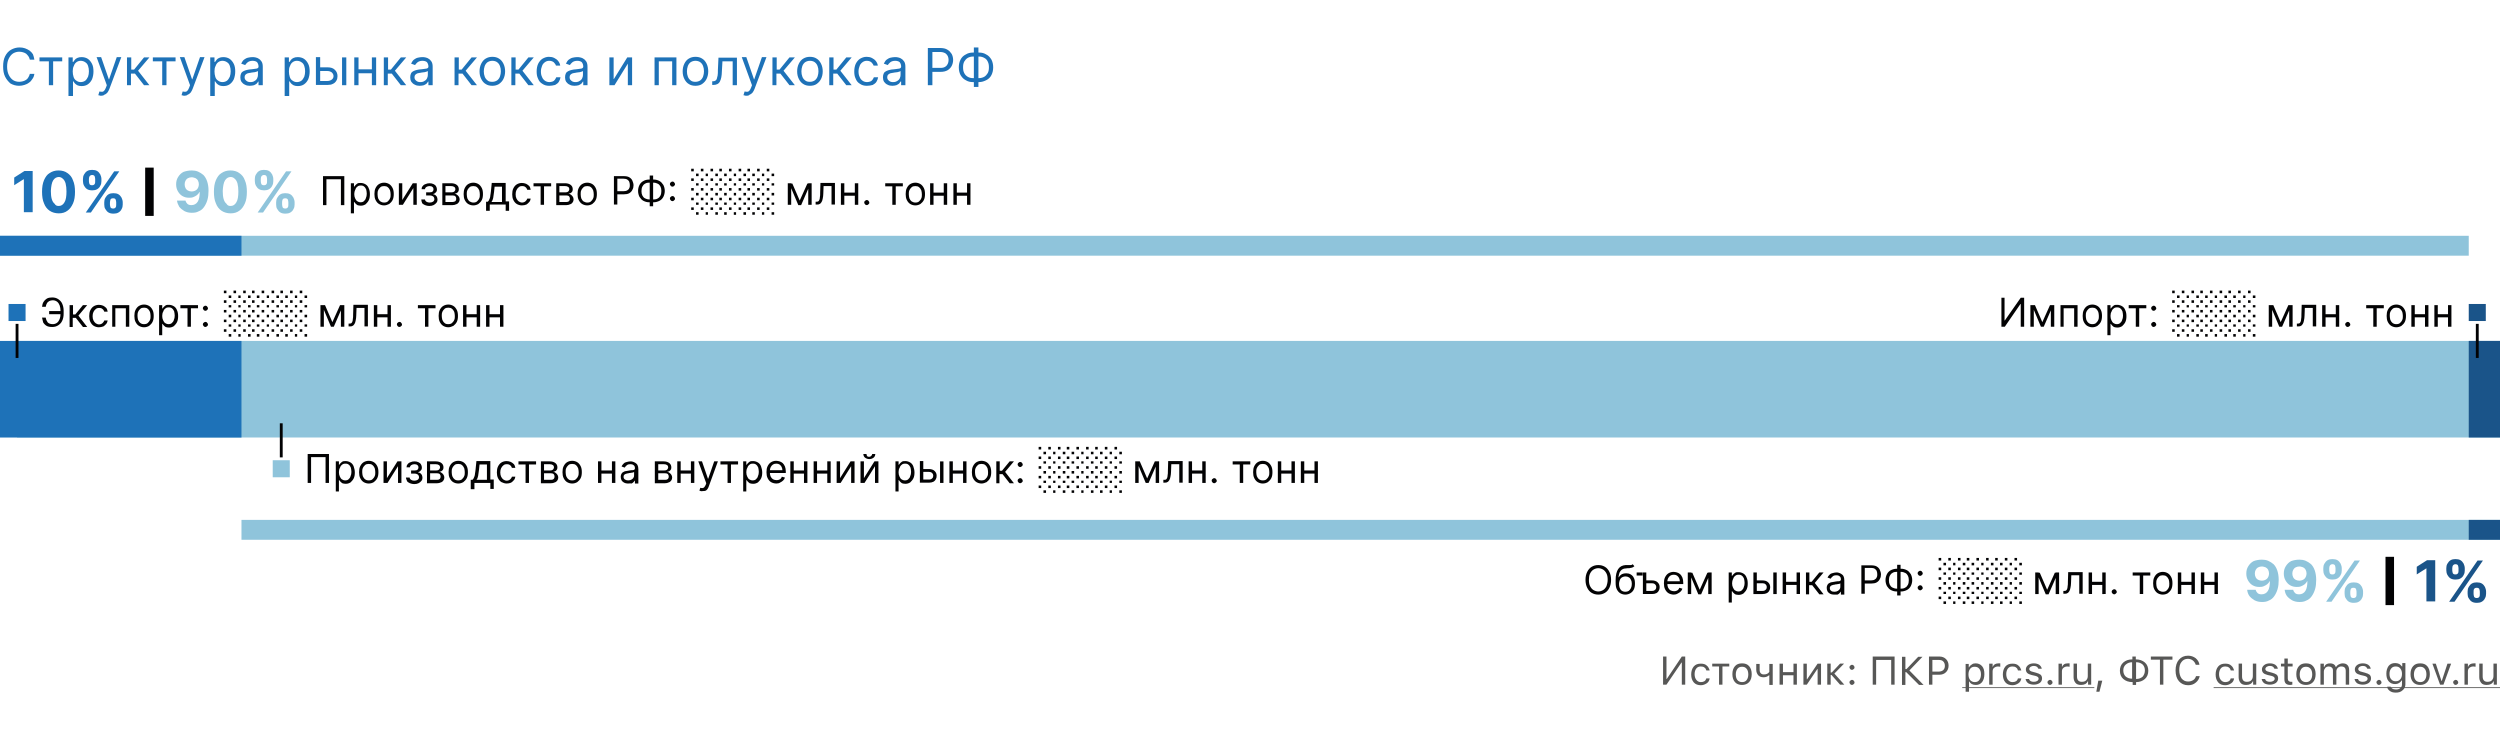 <svg xmlns="http://www.w3.org/2000/svg" id="Layer_1" x="0" y="0" version="1.1" viewBox="0 0 880 260" xml:space="preserve"><style>.st1{fill:#1e72b8}.st2{fill:#8fc4db}.st3{fill:#1a5489}.st4{fill:#020203}.st5{fill:none;stroke:#020203}.st6{fill:#575756}</style><path fill="#fff" d="M0 0h880v260H0z"/><path d="M12.1 21h-1.6c-.1-.5-.3-.9-.5-1.2-.2-.3-.5-.6-.8-.9-.3-.2-.7-.4-1.1-.5-.4-.1-.8-.2-1.3-.2-.8 0-1.5.2-2.2.6-.6.4-1.1 1-1.5 1.8-.4.8-.6 1.7-.6 2.9 0 1.1.2 2.1.6 2.9.4.8.9 1.4 1.5 1.8.6.4 1.4.6 2.2.6.4 0 .9-.1 1.3-.2s.8-.3 1.1-.5c.3-.2.6-.5.8-.9.2-.3.4-.8.5-1.2h1.6c-.1.7-.3 1.3-.7 1.8-.3.5-.7 1-1.2 1.3-.5.4-1 .6-1.6.8-.6.2-1.2.3-1.9.3-1.1 0-2.1-.3-3-.8C3 28.8 2.3 28 1.8 27s-.7-2.2-.7-3.6.2-2.6.7-3.6S3 18 3.9 17.5c.9-.5 1.9-.8 3-.8.7 0 1.3.1 1.9.3.6.2 1.1.5 1.6.8.5.4.9.8 1.2 1.3.2.6.4 1.2.5 1.9zM13.9 21.6v-1.4h8v1.4h-3.2V30h-1.5v-8.4h-3.3zM24.1 33.7V20.2h1.5v1.6h.2c.1-.2.3-.4.5-.7.2-.3.5-.5.9-.7.4-.2.9-.3 1.5-.3.8 0 1.6.2 2.2.6.6.4 1.1 1 1.5 1.8.4.8.5 1.7.5 2.7 0 1-.2 1.9-.5 2.7-.4.8-.8 1.3-1.5 1.8-.6.4-1.3.6-2.2.6-.6 0-1.1-.1-1.5-.3-.4-.2-.7-.5-.9-.7-.2-.3-.4-.5-.5-.7h-.1v5.2h-1.6zm1.5-8.6c0 .7.1 1.4.3 2 .2.6.5 1 1 1.3.4.3.9.5 1.5.5s1.2-.2 1.6-.5c.4-.3.7-.8 1-1.4.2-.6.3-1.2.3-1.9s-.1-1.3-.3-1.9c-.2-.6-.5-1-1-1.3-.4-.3-1-.5-1.6-.5-.6 0-1.1.2-1.5.5-.4.3-.7.7-.9 1.3-.3.5-.4 1.2-.4 1.9zM35.7 33.7c-.3 0-.5 0-.7-.1-.2 0-.3-.1-.4-.1l.4-1.3c.4.1.7.1 1 .1.3 0 .5-.2.7-.4.2-.2.4-.6.6-1.1l.3-.8-3.6-9.9h1.6l2.7 7.8h.1l2.7-7.8h1.6l-4.2 11.2c-.2.5-.4.9-.7 1.3-.3.3-.6.6-1 .7-.3.3-.7.4-1.1.4zM44.7 30v-9.8h1.5v4.3h1l3.5-4.3h1.9l-4 4.7 4 5.1h-1.9l-3.2-4.1h-1.4V30h-1.4zM53.8 21.6v-1.4h8v1.4h-3.2V30h-1.5v-8.4h-3.3zM65 33.7c-.3 0-.5 0-.7-.1-.2 0-.3-.1-.4-.1l.4-1.3c.4.1.7.1 1 .1.3 0 .5-.2.7-.4.2-.2.4-.6.6-1.1l.3-.8-3.6-9.9h1.6l2.7 7.8h.1l2.7-7.8H72l-4.2 11.2c-.2.5-.4.9-.7 1.3-.3.3-.6.6-1 .7-.3.3-.7.4-1.1.4zM74 33.7V20.2h1.5v1.6h.2c.1-.2.3-.4.5-.7.2-.3.5-.5.9-.7.4-.2.9-.3 1.5-.3.8 0 1.6.2 2.2.6.6.4 1.1 1 1.5 1.8.4.8.5 1.7.5 2.7 0 1-.2 1.9-.5 2.7-.4.8-.8 1.3-1.5 1.8-.6.4-1.3.6-2.2.6-.6 0-1.1-.1-1.5-.3-.4-.2-.7-.5-.9-.7-.2-.3-.4-.5-.5-.7h-.1v5.2H74zm1.5-8.6c0 .7.1 1.4.3 2 .2.6.5 1 1 1.3.4.3.9.5 1.5.5s1.2-.2 1.6-.5c.4-.3.7-.8 1-1.4.2-.6.3-1.2.3-1.9s-.1-1.3-.3-1.9c-.2-.6-.5-1-1-1.3-.4-.3-1-.5-1.6-.5-.6 0-1.1.2-1.5.5-.4.3-.7.7-.9 1.3-.3.5-.4 1.2-.4 1.9zM87.9 30.2c-.6 0-1.2-.1-1.7-.4-.5-.2-.9-.6-1.2-1-.3-.5-.4-1-.4-1.6 0-.6.1-1 .3-1.4.2-.4.5-.6.9-.8.4-.2.8-.3 1.2-.4.5-.1.9-.2 1.4-.2.6-.1 1.1-.1 1.5-.2.4 0 .6-.1.8-.2.2-.1.3-.3.3-.5v-.1c0-.6-.2-1.1-.5-1.5-.3-.3-.9-.5-1.6-.5-.7 0-1.3.2-1.7.5-.4.3-.7.7-.9 1l-1.4-.5c.3-.6.6-1.1 1-1.4.4-.3.9-.6 1.4-.7.5-.1 1-.2 1.5-.2.3 0 .7 0 1.1.1.4.1.8.2 1.2.5.4.2.7.6 1 1 .3.5.4 1.1.4 1.9V30H91v-1.3h-.1c-.1.2-.3.4-.5.7-.2.2-.6.4-1 .6-.5.1-.9.2-1.5.2zm.2-1.3c.6 0 1.1-.1 1.5-.4.4-.2.7-.5.9-.9.2-.4.3-.8.3-1.2V25c-.1.1-.2.1-.4.2s-.5.1-.7.2c-.3 0-.5.1-.8.1-.3 0-.5.1-.6.1-.4.1-.8.1-1.1.2-.3.1-.6.3-.8.5-.2.2-.3.5-.3.9 0 .5.2.9.6 1.2.3.3.8.5 1.4.5zM100.2 33.7V20.2h1.5v1.6h.2c.1-.2.3-.4.5-.7.2-.3.5-.5.9-.7.4-.2.9-.3 1.5-.3.8 0 1.6.2 2.2.6.6.4 1.1 1 1.5 1.8.4.8.5 1.7.5 2.7 0 1-.2 1.9-.5 2.7-.4.8-.8 1.3-1.5 1.8-.6.4-1.3.6-2.2.6-.6 0-1.1-.1-1.5-.3-.4-.2-.7-.5-.9-.7-.2-.3-.4-.5-.5-.7h-.1v5.2h-1.6zm1.5-8.6c0 .7.1 1.4.3 2 .2.6.5 1 1 1.3.4.3.9.5 1.5.5s1.2-.2 1.6-.5c.4-.3.7-.8 1-1.4.2-.6.3-1.2.3-1.9s-.1-1.3-.3-1.9c-.2-.6-.5-1-1-1.3-.4-.3-1-.5-1.6-.5-.6 0-1.1.2-1.5.5-.4.3-.7.7-.9 1.3-.3.5-.4 1.2-.4 1.9zM112.5 23.7h2.8c1.2 0 2 .3 2.6.9.6.6.9 1.3.9 2.2 0 .6-.1 1.1-.4 1.6-.3.5-.7.9-1.2 1.1-.5.3-1.2.4-1.9.4h-4.1v-9.8h1.5v8.4h2.6c.6 0 1.1-.2 1.5-.5.4-.3.6-.7.6-1.2s-.2-.9-.6-1.3c-.4-.3-.9-.5-1.5-.5h-2.8v-1.3zm7.9 6.3v-9.8h1.5V30h-1.5zM131.2 24.4v1.4h-5.4v-1.4h5.4zm-5-4.2V30h-1.5v-9.8h1.5zm6.2 0V30h-1.5v-9.8h1.5zM135.1 30v-9.8h1.5v4.3h1l3.5-4.3h1.9l-4 4.7 4 5.1h-1.9l-3.2-4.1h-1.4V30h-1.4zM147.7 30.2c-.6 0-1.2-.1-1.7-.4-.5-.2-.9-.6-1.2-1-.3-.5-.4-1-.4-1.6 0-.6.1-1 .3-1.4.2-.4.5-.6.9-.8s.8-.3 1.2-.4c.5-.1.9-.2 1.4-.2.6-.1 1.1-.1 1.5-.2.4 0 .6-.1.8-.2.2-.1.3-.3.3-.5v-.1c0-.6-.2-1.1-.5-1.5-.3-.3-.9-.5-1.6-.5-.7 0-1.3.2-1.7.5-.4.3-.7.7-.9 1l-1.4-.5c.3-.6.6-1.1 1-1.4.4-.3.9-.6 1.4-.7.5-.1 1-.2 1.5-.2.3 0 .7 0 1.1.1.4.1.8.2 1.2.5.4.2.7.6 1 1 .3.5.4 1.1.4 1.9V30h-1.5v-1.3h-.1c-.1.2-.3.4-.5.7-.2.2-.6.4-1 .6-.4.1-.9.2-1.5.2zm.2-1.3c.6 0 1.1-.1 1.5-.4.4-.2.7-.5.9-.9.2-.4.3-.8.3-1.2V25c-.1.1-.2.1-.4.2s-.5.1-.7.2c-.3 0-.5.1-.8.1-.3 0-.5.1-.6.1-.4.1-.8.1-1.1.2-.3.1-.6.3-.8.5-.2.2-.3.5-.3.9 0 .5.2.9.6 1.2.3.3.8.5 1.4.5zM160 30v-9.8h1.5v4.3h1l3.5-4.3h1.9l-4 4.7 4 5.1H166l-3.2-4.1h-1.4V30H160zM173.3 30.2c-.9 0-1.7-.2-2.3-.6-.7-.4-1.2-1-1.6-1.8-.4-.8-.6-1.6-.6-2.7 0-1 .2-1.9.6-2.7.4-.8.9-1.4 1.6-1.8.7-.4 1.4-.6 2.3-.6.9 0 1.7.2 2.3.6.7.4 1.2 1 1.6 1.8.4.8.6 1.7.6 2.7 0 1-.2 1.9-.6 2.7-.4.8-.9 1.3-1.6 1.8-.7.4-1.4.6-2.3.6zm0-1.4c.7 0 1.2-.2 1.7-.5.4-.3.8-.8 1-1.4s.3-1.2.3-1.8c0-.7-.1-1.3-.3-1.8-.2-.6-.5-1-1-1.4-.4-.3-1-.5-1.7-.5s-1.2.2-1.7.5c-.4.3-.8.8-1 1.4-.2.6-.3 1.2-.3 1.8 0 .7.1 1.3.3 1.8.2.6.5 1 1 1.4.4.4 1 .5 1.7.5zM180 30v-9.8h1.5v4.3h1l3.5-4.3h1.9l-4 4.7 4 5.1H186l-3.2-4.1h-1.4V30H180zM193.3 30.2c-.9 0-1.7-.2-2.4-.7-.7-.4-1.2-1-1.5-1.8-.4-.8-.5-1.6-.5-2.6s.2-1.9.5-2.6c.4-.8.9-1.4 1.5-1.8.7-.4 1.4-.7 2.3-.7.7 0 1.3.1 1.9.4.6.3 1 .6 1.4 1.1.4.5.6 1 .7 1.6h-1.5c-.1-.4-.4-.8-.8-1.2-.4-.3-.9-.5-1.6-.5-.6 0-1.1.2-1.5.5-.4.3-.8.7-1 1.3-.2.5-.4 1.2-.4 1.9 0 .8.1 1.4.4 2 .2.6.6 1 1 1.3.4.3 1 .5 1.6.5.4 0 .7-.1 1.1-.2.3-.1.6-.3.8-.6.2-.3.4-.6.5-.9h1.5c-.1.6-.3 1.1-.6 1.6s-.8.8-1.3 1.1c-.8.2-1.4.3-2.1.3zM202.2 30.2c-.6 0-1.2-.1-1.7-.4-.5-.2-.9-.6-1.2-1-.3-.5-.4-1-.4-1.6 0-.6.1-1 .3-1.4.2-.4.5-.6.9-.8.4-.2.8-.3 1.2-.4.5-.1.9-.2 1.4-.2.6-.1 1.1-.1 1.5-.2.4 0 .6-.1.8-.2.2-.1.3-.3.3-.5v-.1c0-.6-.2-1.1-.5-1.5-.3-.3-.9-.5-1.6-.5-.7 0-1.3.2-1.7.5-.4.3-.7.7-.9 1l-1.4-.5c.3-.6.6-1.1 1-1.4.4-.3.9-.6 1.4-.7.5-.1 1-.2 1.5-.2.3 0 .7 0 1.1.1.4.1.8.2 1.2.5.4.2.7.6 1 1 .3.5.4 1.1.4 1.9V30h-1.5v-1.3h-.1c-.1.2-.3.4-.5.7-.2.2-.6.4-1 .6-.4.1-.9.2-1.5.2zm.3-1.3c.6 0 1.1-.1 1.5-.4.4-.2.7-.5.9-.9.2-.4.3-.8.3-1.2V25c-.1.1-.2.1-.4.2s-.5.1-.7.2c-.3 0-.5.1-.8.1-.3 0-.5.1-.6.1-.4.1-.8.1-1.1.2-.3.1-.6.3-.8.5-.2.2-.3.5-.3.9 0 .5.2.9.6 1.2.3.3.8.5 1.4.5zM216.1 27.8l4.7-7.6h1.7V30H221v-7.6l-4.7 7.6h-1.8v-9.8h1.5v7.6zM230.4 30v-9.8h7.7V30h-1.5v-8.4h-4.7V30h-1.5zM244.8 30.2c-.9 0-1.7-.2-2.3-.6-.7-.4-1.2-1-1.6-1.8-.4-.8-.6-1.6-.6-2.7 0-1 .2-1.9.6-2.7.4-.8.9-1.4 1.6-1.8.7-.4 1.4-.6 2.3-.6.9 0 1.7.2 2.3.6.7.4 1.2 1 1.6 1.8.4.8.6 1.7.6 2.7 0 1-.2 1.9-.6 2.7-.4.8-.9 1.3-1.6 1.8-.6.4-1.4.6-2.3.6zm0-1.4c.7 0 1.2-.2 1.7-.5.4-.3.8-.8 1-1.4s.3-1.2.3-1.8c0-.7-.1-1.3-.3-1.8-.2-.6-.5-1-1-1.4-.4-.3-1-.5-1.7-.5s-1.2.2-1.7.5c-.4.3-.8.8-1 1.4-.2.6-.3 1.2-.3 1.8 0 .7.1 1.3.3 1.8.2.6.5 1 1 1.4.5.4 1 .5 1.7.5zM250.7 30v-1.4h.4c.3 0 .5-.1.7-.2.2-.1.4-.3.5-.6.1-.3.2-.7.3-1.2.1-.5.1-1.2.1-2l.2-4.3h6.5V30h-1.5v-8.4h-3.6l-.2 3.5c0 .8-.1 1.5-.2 2.1-.1.6-.3 1.1-.5 1.5-.2.4-.5.7-.9.9s-.8.3-1.4.3h-.4zM262.8 33.7c-.3 0-.5 0-.7-.1-.2 0-.3-.1-.4-.1l.4-1.3c.4.1.7.1 1 .1.3 0 .5-.2.7-.4.2-.2.4-.6.6-1.1l.3-.8-3.6-9.9h1.6l2.7 7.8h.1l2.7-7.8h1.6l-4.2 11.2c-.2.5-.4.9-.7 1.3-.3.3-.6.6-1 .7-.2.3-.6.4-1.1.4zM271.9 30v-9.8h1.5v4.3h1l3.5-4.3h1.9l-4 4.7 4 5.1h-1.9l-3.2-4.1h-1.4V30h-1.4zM285.1 30.2c-.9 0-1.7-.2-2.3-.6-.7-.4-1.2-1-1.6-1.8-.4-.8-.6-1.6-.6-2.7 0-1 .2-1.9.6-2.7.4-.8.9-1.4 1.6-1.8.7-.4 1.4-.6 2.3-.6.9 0 1.7.2 2.3.6.7.4 1.2 1 1.6 1.8.4.8.6 1.7.6 2.7 0 1-.2 1.9-.6 2.7-.4.8-.9 1.3-1.6 1.8-.6.4-1.4.6-2.3.6zm0-1.4c.7 0 1.2-.2 1.7-.5.4-.3.8-.8 1-1.4.2-.6.3-1.2.3-1.8 0-.7-.1-1.3-.3-1.8-.2-.6-.5-1-1-1.4-.4-.3-1-.5-1.7-.5s-1.2.2-1.7.5c-.4.3-.8.8-1 1.4-.2.6-.3 1.2-.3 1.8 0 .7.1 1.3.3 1.8.2.6.5 1 1 1.4.5.4 1 .5 1.7.5zM291.9 30v-9.8h1.5v4.3h1l3.5-4.3h1.9l-4 4.7 4 5.1h-1.9l-3.2-4.1h-1.4V30h-1.4zM305.1 30.2c-.9 0-1.7-.2-2.4-.7-.7-.4-1.2-1-1.5-1.8-.4-.8-.5-1.6-.5-2.6s.2-1.9.5-2.6c.4-.8.9-1.4 1.5-1.8.7-.4 1.4-.7 2.3-.7.7 0 1.3.1 1.9.4.6.3 1 .6 1.4 1.1.4.5.6 1 .7 1.6h-1.5c-.1-.4-.4-.8-.8-1.2-.4-.3-.9-.5-1.6-.5-.6 0-1.1.2-1.5.5-.4.3-.8.7-1 1.3-.2.5-.4 1.2-.4 1.9 0 .8.1 1.4.4 2 .2.6.6 1 1 1.3.4.3 1 .5 1.6.5.4 0 .7-.1 1.1-.2.3-.1.6-.3.8-.6.2-.3.4-.6.5-.9h1.5c-.1.6-.3 1.1-.6 1.6s-.8.8-1.3 1.1c-.7.2-1.4.3-2.1.3zM314.1 30.2c-.6 0-1.2-.1-1.7-.4-.5-.2-.9-.6-1.2-1-.3-.5-.4-1-.4-1.6 0-.6.1-1 .3-1.4.2-.4.5-.6.9-.8.4-.2.8-.3 1.2-.4.5-.1.9-.2 1.4-.2.6-.1 1.1-.1 1.5-.2.4 0 .6-.1.8-.2.2-.1.3-.3.3-.5v-.1c0-.6-.2-1.1-.5-1.5-.3-.3-.9-.5-1.6-.5-.7 0-1.3.2-1.7.5-.4.3-.7.7-.9 1l-1.4-.5c.3-.6.6-1.1 1-1.4.4-.3.9-.6 1.4-.7.5-.1 1-.2 1.5-.2.3 0 .7 0 1.1.1.4.1.8.2 1.2.5.4.2.7.6 1 1 .3.5.4 1.1.4 1.9V30h-1.5v-1.3h-.2c-.1.2-.3.4-.5.7-.2.2-.6.4-1 .6-.4.1-.9.2-1.4.2zm.2-1.3c.6 0 1.1-.1 1.5-.4.4-.2.7-.5.9-.9.2-.4.3-.8.3-1.2V25c-.1.1-.2.1-.4.2s-.5.1-.7.2c-.3 0-.5.1-.8.1-.3 0-.5.1-.6.1-.4.1-.8.1-1.1.2-.3.1-.6.3-.8.5-.2.2-.3.5-.3.9 0 .5.2.9.6 1.2.3.3.8.5 1.4.5zM326.6 30V16.9h4.4c1 0 1.9.2 2.5.6.7.4 1.1.9 1.5 1.5.3.6.5 1.3.5 2.1s-.2 1.5-.5 2.1c-.3.6-.8 1.1-1.4 1.5-.7.4-1.5.6-2.5.6h-3.2v-1.4h3.1c.7 0 1.3-.1 1.7-.4.4-.2.7-.6.9-1 .2-.4.3-.9.3-1.4 0-.5-.1-1-.3-1.4-.2-.4-.5-.7-.9-1-.4-.2-1-.4-1.7-.4h-2.8V30h-1.6zM342.5 18.5h2.1c1 0 1.8.2 2.6.7.8.4 1.3 1 1.8 1.8.4.8.6 1.7.6 2.7 0 1-.2 1.9-.6 2.7-.4.8-1 1.4-1.8 1.8-.8.4-1.6.7-2.6.7h-2.1c-1 0-1.8-.2-2.6-.7-.8-.4-1.3-1-1.8-1.8-.4-.8-.6-1.7-.6-2.7 0-1 .2-1.9.6-2.7.4-.8 1-1.4 1.8-1.8.8-.5 1.6-.7 2.6-.7zm0 1.4c-.7 0-1.4.2-1.9.5s-.9.8-1.2 1.3c-.3.6-.4 1.2-.4 2s.1 1.4.4 2c.3.6.7 1 1.2 1.3.5.3 1.1.5 1.9.5h2.1c.7 0 1.4-.2 1.9-.5s.9-.8 1.2-1.3c.3-.6.4-1.2.4-2s-.1-1.4-.4-2c-.3-.6-.6-1-1.2-1.3-.5-.3-1.1-.5-1.9-.5h-2.1zm1.9-3.2v13.9h-1.6V16.7h1.6z" class="st1"/><path d="M0 83h869v7H0zM6 120h874v34H6z" class="st2"/><path d="M869 120h11v34h-11z" class="st3"/><path d="M0 83h85v7H0z" class="st1"/><path d="M85 183h795v7H85z" class="st2"/><path d="M869 183h11v7h-11z" class="st3"/><path d="M0 120h85v34H0zM11.5 60.2v14.5H8.4V63.1h-.1L5 65.2v-2.7l3.6-2.3h2.9zM20.7 75.1c-1.2 0-2.3-.3-3.2-.9-.9-.6-1.6-1.5-2-2.6-.5-1.1-.7-2.5-.7-4.1 0-1.6.2-2.9.7-4.1.5-1.1 1.1-2 2-2.5.9-.6 1.9-.9 3.1-.9 1.2 0 2.3.3 3.1.9.9.6 1.6 1.4 2 2.6.5 1.1.7 2.5.7 4 0 1.6-.2 3-.7 4.1-.5 1.1-1.1 2-2 2.6-.8.6-1.8.9-3 .9zm0-2.6c.8 0 1.5-.4 2-1.3.5-.8.7-2.1.7-3.8 0-1.1-.1-2-.3-2.8-.2-.7-.5-1.3-1-1.7-.4-.4-.9-.6-1.4-.6-.8 0-1.5.4-2 1.2-.5.8-.7 2.1-.8 3.7 0 1.1.1 2.1.3 2.8.2.7.5 1.3 1 1.7.4.7.9.8 1.5.8zM36.7 72v-.8c0-.6.1-1.1.4-1.6.3-.5.6-.9 1.1-1.2.5-.3 1.1-.4 1.7-.4.7 0 1.3.1 1.8.4.5.3.8.7 1.1 1.2.2.5.4 1 .4 1.6v.8c0 .6-.1 1.1-.4 1.6-.2.5-.6.9-1.1 1.2-.5.3-1.1.4-1.7.4-.7 0-1.3-.1-1.8-.4-.5-.3-.8-.7-1.1-1.2-.3-.4-.4-1-.4-1.6zm2-.7v.7c0 .3.1.7.2 1 .2.3.5.4.9.4s.7-.1.9-.4c.2-.3.2-.6.2-1v-.8c0-.3-.1-.7-.2-1-.2-.3-.4-.4-.9-.4-.4 0-.7.1-.9.4-.1.4-.2.7-.2 1.1zm-9.5-7.6V63c0-.6.1-1.1.4-1.6.3-.5.6-.9 1.1-1.2.5-.3 1.1-.4 1.7-.4.7 0 1.3.1 1.8.4.5.3.8.7 1.1 1.2.2.5.4 1 .4 1.6v.8c0 .6-.1 1.1-.4 1.6-.2.5-.6.9-1.1 1.2-.5.3-1.1.4-1.7.4-.7 0-1.3-.1-1.8-.4-.5-.3-.8-.7-1.1-1.2-.3-.6-.4-1.1-.4-1.7zm2.1-.7v.8c0 .3.1.7.2 1 .2.3.5.4.9.4s.7-.1.9-.4c.2-.3.2-.6.2-1V63c0-.3-.1-.7-.2-1-.2-.3-.5-.4-.9-.4s-.7.2-.9.5c-.1.2-.2.5-.2.9zm-1.1 11.8l10-14.5H42L32 74.8h-1.8z" class="st1"/><path d="M51.1 59h3v17h-3z" class="st4"/><path d="M67.5 60c.7 0 1.5.1 2.2.4.7.3 1.3.7 1.9 1.2.5.5 1 1.3 1.3 2.2.3.9.5 2 .5 3.3 0 1.2-.1 2.3-.4 3.3-.3 1-.7 1.8-1.2 2.5s-1.1 1.2-1.9 1.5c-.7.4-1.5.5-2.4.5-1 0-1.8-.2-2.6-.6-.7-.4-1.3-.9-1.8-1.5-.4-.7-.7-1.4-.8-2.2h3c.1.5.4.9.7 1.2.4.3.8.4 1.4.4.9 0 1.7-.4 2.2-1.2.5-.8.7-2 .7-3.4h-.1c-.2.4-.5.8-.9 1.1-.4.3-.8.5-1.3.7-.5.2-1 .2-1.5.2-.9 0-1.6-.2-2.3-.6-.7-.4-1.2-1-1.6-1.7-.4-.7-.6-1.5-.6-2.4 0-1 .2-1.8.7-2.6.5-.8 1.1-1.4 1.9-1.8.9-.3 1.8-.5 2.9-.5zm0 2.4c-.5 0-.9.1-1.3.3-.4.2-.7.5-.9.9-.2.4-.3.8-.3 1.3s.1.9.3 1.3c.2.4.5.7.9.9.4.2.8.3 1.3.3.4 0 .7-.1 1-.2.3-.1.6-.3.8-.5.2-.2.4-.5.5-.8.1-.3.2-.6.2-1 0-.5-.1-.9-.3-1.3-.2-.4-.5-.7-.9-.9-.4-.1-.8-.3-1.3-.3zM81.2 75.1c-1.2 0-2.3-.3-3.2-.9-.9-.6-1.6-1.5-2-2.6-.5-1.1-.7-2.5-.7-4.1 0-1.6.2-2.9.7-4.1.5-1.1 1.1-2 2-2.5.9-.6 1.9-.9 3.1-.9 1.2 0 2.3.3 3.1.9.9.6 1.6 1.4 2 2.6.5 1.1.7 2.5.7 4 0 1.6-.2 3-.7 4.1-.5 1.1-1.1 2-2 2.6-.8.6-1.8.9-3 .9zm0-2.6c.8 0 1.5-.4 2-1.3.5-.8.7-2.1.7-3.8 0-1.1-.1-2-.3-2.8-.2-.7-.5-1.3-1-1.7-.4-.4-.9-.6-1.4-.6-.8 0-1.5.4-2 1.2-.5.8-.7 2.1-.8 3.7 0 1.1.1 2.1.3 2.8.2.7.5 1.3 1 1.7.4.7.9.8 1.5.8zM97.2 72v-.8c0-.6.1-1.1.4-1.6.3-.5.6-.9 1.1-1.2.5-.3 1.1-.4 1.7-.4.7 0 1.3.1 1.8.4.5.3.8.7 1.1 1.2.2.5.4 1 .4 1.6v.8c0 .6-.1 1.1-.4 1.6-.2.5-.6.9-1.1 1.2-.5.3-1.1.4-1.7.4-.7 0-1.3-.1-1.8-.4-.5-.3-.8-.7-1.1-1.2-.3-.4-.4-1-.4-1.6zm2.1-.7v.7c0 .3.1.7.2 1 .2.3.5.4.9.4s.7-.1.9-.4c.2-.3.2-.6.2-1v-.8c0-.3-.1-.7-.2-1-.2-.3-.5-.4-.9-.4s-.7.1-.9.4c-.2.4-.2.7-.2 1.1zm-9.6-7.6V63c0-.6.1-1.1.4-1.6.3-.5.6-.9 1.1-1.2.5-.3 1.1-.4 1.7-.4.7 0 1.3.1 1.8.4.5.3.8.7 1.1 1.2.2.5.4 1 .4 1.6v.8c0 .6-.1 1.1-.4 1.6-.2.5-.6.9-1.1 1.2-.5.3-1.1.4-1.7.4s-1.3-.1-1.8-.4c-.5-.3-.8-.7-1.1-1.2-.3-.6-.4-1.1-.4-1.7zm2.1-.7v.8c0 .3.1.7.2 1 .2.3.5.4.9.4s.7-.1.9-.4c.2-.3.2-.6.2-1V63c0-.3-.1-.7-.2-1-.2-.3-.5-.4-.9-.4s-.7.2-.9.5c-.1.2-.2.5-.2.9zm-1.1 11.8l10-14.5h1.9l-10 14.5h-1.9z" class="st2"/><path d="M121.2 62v10.2H120v-9.1h-5.1v9.1h-1.2V62h7.5zM123.5 75V64.5h1.1v1.2h.1c.1-.1.2-.3.4-.5s.4-.4.7-.6c.3-.2.7-.2 1.2-.2.6 0 1.2.2 1.7.5s.9.8 1.1 1.4c.3.6.4 1.3.4 2.1s-.1 1.5-.4 2.1c-.3.6-.7 1-1.1 1.4-.5.3-1 .5-1.7.5-.5 0-.9-.1-1.2-.2-.3-.2-.5-.4-.7-.6-.2-.2-.3-.4-.4-.5h-.1v4h-1.1zm1.2-6.7c0 .6.1 1.1.3 1.5.2.4.4.8.7 1 .3.2.7.4 1.2.4s.9-.1 1.2-.4c.3-.3.6-.6.7-1.1.2-.4.3-.9.3-1.5 0-.5-.1-1-.2-1.5-.2-.4-.4-.8-.7-1-.3-.3-.7-.4-1.2-.4s-.9.1-1.2.4c-.3.2-.6.6-.7 1-.3.6-.4 1.1-.4 1.6zM135.2 72.3c-.7 0-1.3-.2-1.8-.5s-.9-.8-1.2-1.4c-.3-.6-.4-1.3-.4-2.1s.1-1.5.4-2.1c.3-.6.7-1.1 1.2-1.4.5-.3 1.1-.5 1.8-.5s1.3.2 1.8.5.9.8 1.2 1.4c.3.6.4 1.3.4 2.1s-.1 1.5-.4 2.1c-.3.6-.7 1-1.2 1.4-.6.3-1.2.5-1.8.5zm0-1c.5 0 1-.1 1.3-.4.3-.3.6-.6.8-1.1.2-.4.2-.9.2-1.4 0-.5-.1-1-.2-1.4-.2-.4-.4-.8-.8-1.1-.3-.3-.8-.4-1.3-.4s-1 .1-1.3.4c-.3.3-.6.6-.8 1.1-.2.4-.2.9-.2 1.4 0 .5.1 1 .2 1.4.2.4.4.8.8 1.1.3.2.7.4 1.3.4zM141.6 70.4l3.7-5.9h1.4v7.6h-1.2v-5.9l-3.7 5.9h-1.4v-7.6h1.2v5.9zM148.3 70.2h1.3c0 .3.2.6.5.8.3.2.7.3 1.1.3.5 0 .9-.1 1.2-.3.3-.2.5-.5.5-.9 0-.3-.1-.5-.2-.7-.1-.2-.3-.3-.5-.4-.2-.1-.5-.2-.8-.2H150v-1.1h1.3c.5 0 .8-.1 1-.3.2-.2.3-.5.3-.8 0-.3-.1-.6-.4-.8-.2-.2-.6-.3-1-.3s-.8.1-1.1.3c-.3.2-.5.5-.5.8h-1.2c0-.4.1-.8.4-1.1.2-.3.6-.6 1-.7.4-.2.9-.3 1.4-.3.5 0 1 .1 1.4.3.4.2.7.4.9.8.2.3.3.7.3 1.1 0 .4-.1.8-.4 1-.2.3-.5.5-.9.6v.1c.3 0 .5.1.8.3.2.2.4.4.5.6.1.3.2.6.2.9 0 .5-.1.9-.4 1.2-.2.3-.6.6-1 .8-.4.2-.9.3-1.5.3-.5 0-1-.1-1.5-.3-.4-.2-.8-.4-1-.7-.2-.5-.3-.9-.3-1.3zM155.7 72.1v-7.6h3.1c.8 0 1.5.2 2 .6.5.4.7.9.7 1.5 0 .5-.1.8-.4 1.1-.3.3-.6.4-1.1.5.3 0 .6.1.8.3.3.2.5.4.7.7.2.3.3.6.3 1s-.1.7-.3 1c-.2.3-.5.6-.9.7-.4.2-.8.3-1.3.3h-3.6zm1.1-1h2.5c.4 0 .7-.1 1-.3.2-.2.3-.5.3-.8 0-.4-.1-.7-.3-.9-.2-.2-.5-.3-1-.3h-2.5v2.3zm0-3.4h2c.3 0 .6 0 .8-.1.2-.1.4-.2.5-.4.1-.2.2-.4.2-.6 0-.3-.1-.6-.4-.8-.3-.2-.6-.3-1.1-.3h-2v2.2zM166.6 72.3c-.7 0-1.3-.2-1.8-.5s-.9-.8-1.2-1.4c-.3-.6-.4-1.3-.4-2.1s.1-1.5.4-2.1c.3-.6.7-1.1 1.2-1.4.5-.3 1.1-.5 1.8-.5s1.3.2 1.8.5.9.8 1.2 1.4c.3.6.4 1.3.4 2.1s-.1 1.5-.4 2.1c-.3.6-.7 1-1.2 1.4-.5.3-1.1.5-1.8.5zm0-1c.5 0 1-.1 1.3-.4.3-.3.6-.6.8-1.1.2-.4.2-.9.2-1.4 0-.5-.1-1-.2-1.4-.2-.4-.4-.8-.8-1.1-.3-.3-.8-.4-1.3-.4s-1 .1-1.3.4c-.3.3-.6.6-.8 1.1-.2.4-.2.9-.2 1.4 0 .5.1 1 .2 1.4.2.4.4.8.8 1.1.4.2.8.4 1.3.4zM171.1 74.3V71h.6c.2-.2.3-.3.4-.5.1-.2.2-.4.3-.7.1-.3.2-.6.2-1 .1-.4.1-.8.2-1.4l.3-3h4.9v6.5h1.2v3.3H178V72h-5.6v2.2h-1.3zm1.9-3.2h3.7v-5.4h-2.6l-.2 1.9c-.1.8-.2 1.5-.3 2.1-.1.5-.3 1-.6 1.4zM183.7 72.3c-.7 0-1.3-.2-1.8-.5s-.9-.8-1.2-1.4c-.3-.6-.4-1.3-.4-2 0-.8.1-1.5.4-2.1.3-.6.7-1.1 1.2-1.4.5-.3 1.1-.5 1.8-.5.5 0 1 .1 1.5.3.4.2.8.5 1.1.8.3.4.4.8.5 1.3h-1.2c-.1-.3-.3-.7-.6-.9-.3-.3-.7-.4-1.2-.4s-.9.1-1.2.4c-.3.2-.6.6-.8 1-.2.4-.3.9-.3 1.5s.1 1.1.3 1.5c.2.4.5.8.8 1 .3.2.7.4 1.2.4.3 0 .6-.1.8-.2.2-.1.5-.3.6-.5.2-.2.3-.4.4-.7h1.2c-.1.5-.2.9-.5 1.2-.3.4-.6.6-1 .9-.5.2-1 .3-1.6.3zM187.8 65.6v-1.1h6.2v1.1h-2.5v6.5h-1.2v-6.5h-2.5zM195.8 72.1v-7.6h3.1c.8 0 1.5.2 2 .6.5.4.7.9.7 1.5 0 .5-.1.8-.4 1.1-.3.3-.6.4-1.1.5.3 0 .6.1.8.3.3.2.5.4.7.7.2.3.3.6.3 1s-.1.7-.3 1c-.2.3-.5.6-.9.7-.4.2-.8.3-1.3.3h-3.6zm1.1-1h2.5c.4 0 .7-.1.9-.3.2-.2.3-.5.3-.8 0-.4-.1-.7-.3-.9-.2-.2-.5-.3-.9-.3h-2.5v2.3zm0-3.4h2c.3 0 .6 0 .8-.1.2-.1.4-.2.5-.4.1-.2.2-.4.2-.6 0-.3-.1-.6-.4-.8-.3-.2-.6-.3-1.1-.3h-2v2.2zM206.7 72.3c-.7 0-1.3-.2-1.8-.5s-.9-.8-1.2-1.4c-.3-.6-.4-1.3-.4-2.1s.1-1.5.4-2.1c.3-.6.7-1.1 1.2-1.4.5-.3 1.1-.5 1.8-.5s1.3.2 1.8.5.9.8 1.2 1.4c.3.6.4 1.3.4 2.1s-.1 1.5-.4 2.1c-.3.6-.7 1-1.2 1.4-.5.3-1.1.5-1.8.5zm0-1c.5 0 1-.1 1.3-.4.3-.3.6-.6.8-1.1.2-.4.2-.9.2-1.4 0-.5-.1-1-.2-1.4-.2-.4-.4-.8-.8-1.1-.3-.3-.8-.4-1.3-.4s-1 .1-1.3.4c-.3.3-.6.6-.8 1.1-.2.4-.2.9-.2 1.4 0 .5.1 1 .2 1.4.2.4.4.8.8 1.1.4.2.8.4 1.3.4zM216.1 72.1V62h3.4c.8 0 1.5.1 2 .4.5.3.9.7 1.1 1.2.2.5.4 1 .4 1.6s-.1 1.1-.4 1.6c-.2.5-.6.9-1.1 1.2-.5.3-1.2.4-1.9.4h-2.5v-1.1h2.4c.5 0 1-.1 1.3-.3.3-.2.6-.4.7-.8.2-.3.2-.7.2-1.1s-.1-.8-.2-1.1c-.1-.3-.4-.6-.7-.8-.3-.2-.8-.3-1.3-.3h-2.2V72h-1.2zM228.5 63.2h1.6c.8 0 1.4.2 2 .5.6.3 1 .8 1.4 1.4.3.6.5 1.3.5 2.1s-.2 1.5-.5 2.1c-.3.6-.8 1.1-1.4 1.4s-1.3.5-2 .5h-1.6c-.8 0-1.4-.2-2-.5-.6-.3-1-.8-1.4-1.4-.3-.6-.5-1.3-.5-2.1s.2-1.5.5-2.1c.3-.6.8-1.1 1.4-1.4.5-.3 1.2-.5 2-.5zm0 1.1c-.6 0-1.1.1-1.5.4-.4.2-.7.6-.9 1-.2.4-.3 1-.3 1.6 0 .6.1 1.1.3 1.5.2.4.5.8.9 1 .4.2.9.4 1.5.4h1.6c.6 0 1.1-.1 1.5-.4.4-.2.7-.6.9-1 .2-.4.3-1 .3-1.6 0-.6-.1-1.1-.3-1.5-.2-.4-.5-.8-.9-1-.4-.2-.9-.4-1.5-.4h-1.6zm1.4-2.5v10.8h-1.2V61.8h1.2zM236.7 70.8c-.2 0-.5-.1-.6-.3-.2-.2-.3-.4-.3-.6 0-.2.1-.5.3-.6.2-.2.4-.3.6-.3.2 0 .5.1.6.3.2.2.3.4.3.6 0 .2 0 .3-.1.4l-.3.3c-.2.2-.3.2-.5.2zm0-5.1c-.2 0-.5-.1-.6-.3-.2-.2-.3-.4-.3-.6 0-.2.1-.5.3-.6.2-.2.4-.3.6-.3.2 0 .5.1.6.3.2.2.3.4.3.6 0 .2 0 .3-.1.4l-.3.3c-.2.2-.3.2-.5.2zM243.3 59.4h.9v.9h-.9v-.9zm3.4 0h.9v.9h-.9v-.9zm3.4 0h.9v.9h-.9v-.9zm-5.1 1.7h.9v.9h-.9v-.9zm3.4 0h.8v.9h-.8v-.9zm3.4 0h.9v.9h-.9v-.9zm-1.7 1.7h.9v.9h-.9v-.9zm-3.4 0h.9v.9h-.9v-.9zm-3.4 0h.9v.9h-.9v-.9zm8.5 1.7h.9v.8h-.9v-.8zm-3.4 0h.8v.8h-.8v-.8zm-3.4 0h.9v.8h-.9v-.8zm-1.7 1.7h.9v.9h-.9v-.9zm3.4 0h.9v.9h-.9v-.9zm3.4 0h.9v.9h-.9v-.9zm1.7 1.7h.9v.9h-.9v-.9zm-3.4 0h.8v.9h-.8v-.9zm-3.4 0h.9v.9h-.9v-.9zm-1.7 1.7h.9v.9h-.9v-.9zm3.4 0h.9v.9h-.9v-.9zm3.4 0h.9v.9h-.9v-.9zm-5.1 1.7h.9v.8h-.9v-.8zm3.4 0h.8v.8h-.8v-.8zm3.4 0h.9v.8h-.9v-.8zm-1.7 1.7h.9v.9h-.9V73zm-3.4 0h.9v.9h-.9V73zm-3.4 0h.9v.9h-.9V73zm1.7 1.7h.9v.9h-.9v-.9zm3.4 0h.8v.9h-.8v-.9zm3.4 0h.9v.9h-.9v-.9zM253.2 59.4h.9v.9h-.9v-.9zm3.4 0h.9v.9h-.9v-.9zm3.4 0h.9v.9h-.9v-.9zm-5.1 1.7h.9v.9h-.9v-.9zm3.4 0h.8v.9h-.8v-.9zm3.4 0h.9v.9h-.9v-.9zm-1.7 1.7h.9v.9h-.9v-.9zm-3.4 0h.9v.9h-.9v-.9zm-3.4 0h.9v.9h-.9v-.9zm8.5 1.7h.9v.8h-.9v-.8zm-3.4 0h.8v.8h-.8v-.8zm-3.4 0h.9v.8h-.9v-.8zm-1.7 1.7h.9v.9h-.9v-.9zm3.4 0h.9v.9h-.9v-.9zm3.4 0h.9v.9h-.9v-.9zm1.7 1.7h.9v.9h-.9v-.9zm-3.4 0h.8v.9h-.8v-.9zm-3.4 0h.9v.9h-.9v-.9zm-1.7 1.7h.9v.9h-.9v-.9zm3.4 0h.9v.9h-.9v-.9zm3.4 0h.9v.9h-.9v-.9zm-5.1 1.7h.9v.8h-.9v-.8zm3.4 0h.8v.8h-.8v-.8zm3.4 0h.9v.8h-.9v-.8zM260 73h.9v.9h-.9V73zm-3.4 0h.9v.9h-.9V73zm-3.4 0h.9v.9h-.9V73zm1.7 1.7h.9v.9h-.9v-.9zm3.4 0h.8v.9h-.8v-.9zm3.4 0h.9v.9h-.9v-.9zM263.1 59.4h.9v.9h-.9v-.9zm3.4 0h.9v.9h-.9v-.9zm3.4 0h.9v.9h-.9v-.9zm-5.1 1.7h.9v.9h-.9v-.9zm3.4 0h.8v.9h-.8v-.9zm3.4 0h.9v.9h-.9v-.9zm-1.7 1.7h.9v.9h-.9v-.9zm-3.4 0h.9v.9h-.9v-.9zm-3.4 0h.9v.9h-.9v-.9zm8.5 1.7h.9v.8h-.9v-.8zm-3.4 0h.8v.8h-.8v-.8zm-3.4 0h.9v.8h-.9v-.8zm-1.7 1.7h.9v.9h-.9v-.9zm3.4 0h.9v.9h-.9v-.9zm3.4 0h.9v.9h-.9v-.9zm1.7 1.7h.9v.9h-.9v-.9zm-3.4 0h.8v.9h-.8v-.9zm-3.4 0h.9v.9h-.9v-.9zm-1.7 1.7h.9v.9h-.9v-.9zm3.4 0h.9v.9h-.9v-.9zm3.4 0h.9v.9h-.9v-.9zm-5.1 1.7h.9v.8h-.9v-.8zm3.4 0h.8v.8h-.8v-.8zm3.4 0h.9v.8h-.9v-.8zm-1.7 1.7h.9v.9h-.9V73zm-3.4 0h.9v.9h-.9V73zm-3.4 0h.9v.9h-.9V73zm1.7 1.7h.9v.9h-.9v-.9zm3.4 0h.8v.9h-.8v-.9zm3.4 0h.9v.9h-.9v-.9zM281.5 70.6l2.7-6h1.1l-3.3 7.6h-1l-3.2-7.6h1.1l2.6 6zm-3-6.1v7.6h-1.2v-7.6h1.2zm6 7.6v-7.6h1.2v7.6h-1.2zM287.1 72.1V71h.3c.2 0 .4 0 .6-.1.2-.1.3-.3.4-.5.1-.2.2-.6.2-1 .1-.4.1-.9.1-1.6l.1-3.4h5.1V72h-1.2v-6.5h-2.8l-.1 2.7c0 .6-.1 1.2-.2 1.7s-.2.9-.4 1.2c-.2.3-.4.6-.7.7-.3.2-.6.2-1.1.2h-.3zM301.2 67.8v1.1H297v-1.1h4.2zm-4-3.3v7.6H296v-7.6h1.2zm4.9 0v7.6h-1.2v-7.6h1.2zM305.1 72.2c-.2 0-.5-.1-.6-.3-.2-.2-.3-.4-.3-.6s.1-.5.3-.6c.2-.2.4-.3.6-.3s.5.1.6.3c.2.2.3.4.3.6 0 .2 0 .3-.1.4l-.3.3c-.2.2-.4.2-.5.2zM311.6 65.6v-1.1h6.2v1.1h-2.5v6.5h-1.2v-6.5h-2.5zM322.2 72.3c-.7 0-1.3-.2-1.8-.5s-.9-.8-1.2-1.4c-.3-.6-.4-1.3-.4-2.1s.1-1.5.4-2.1c.3-.6.7-1.1 1.2-1.4.5-.3 1.1-.5 1.8-.5s1.3.2 1.8.5.9.8 1.2 1.4c.3.6.4 1.3.4 2.1s-.1 1.5-.4 2.1c-.3.6-.7 1-1.2 1.4-.5.3-1.1.5-1.8.5zm0-1c.5 0 1-.1 1.3-.4.3-.3.6-.6.8-1.1.2-.4.2-.9.2-1.4 0-.5-.1-1-.2-1.4-.2-.4-.4-.8-.8-1.1-.3-.3-.8-.4-1.3-.4s-1 .1-1.3.4c-.3.3-.6.6-.8 1.1-.2.4-.2.9-.2 1.4 0 .5.1 1 .2 1.4.2.4.4.8.8 1.1.3.2.8.4 1.3.4zM332.5 67.8v1.1h-4.2v-1.1h4.2zm-3.9-3.3v7.6h-1.2v-7.6h1.2zm4.8 0v7.6h-1.2v-7.6h1.2zM340.7 67.8v1.1h-4.2v-1.1h4.2zm-3.9-3.3v7.6h-1.2v-7.6h1.2zm4.8 0v7.6h-1.2v-7.6h1.2zM567.1 204.1c0 1.1-.2 2-.6 2.8-.4.8-.9 1.4-1.6 1.8-.7.4-1.4.6-2.3.6-.9 0-1.6-.2-2.3-.6-.7-.4-1.2-1-1.6-1.8-.4-.8-.6-1.7-.6-2.8 0-1.1.2-2 .6-2.8.4-.8.9-1.4 1.6-1.8.7-.4 1.4-.6 2.3-.6.9 0 1.6.2 2.3.6.7.4 1.2 1 1.6 1.8.4.8.6 1.7.6 2.8zm-1.2 0c0-.9-.1-1.6-.4-2.2-.3-.6-.7-1.1-1.2-1.4-.5-.3-1.1-.5-1.7-.5-.6 0-1.2.2-1.7.5s-.9.8-1.2 1.4c-.3.6-.4 1.4-.4 2.2 0 .9.1 1.6.4 2.2.3.6.7 1.1 1.2 1.4.5.3 1.1.5 1.7.5.6 0 1.2-.2 1.7-.5s.9-.8 1.2-1.4c.2-.6.4-1.4.4-2.2zM574.7 198.6l.6.7c-.2.2-.5.4-.8.5-.3.1-.7.1-1 .2-.4 0-.8 0-1.3.1-.5 0-1 .2-1.3.4-.3.2-.6.6-.8 1-.2.5-.3 1-.4 1.7h.1c.3-.5.6-.8 1.1-1.1.5-.2.9-.3 1.5-.3s1.1.1 1.6.4c.5.3.9.7 1.1 1.2.3.5.4 1.2.4 2s-.1 1.5-.4 2.1c-.3.6-.7 1-1.2 1.3-.5.3-1.1.5-1.8.5s-1.3-.2-1.8-.5-.9-.8-1.2-1.4c-.3-.6-.4-1.4-.4-2.4v-.8c0-1.7.3-3 .9-3.9.6-.9 1.5-1.3 2.6-1.4H574.1c.2 0 .4-.1.6-.3zm-2.6 9.7c.5 0 .9-.1 1.2-.3.3-.2.6-.6.8-1 .2-.4.3-.9.3-1.5s-.1-1-.3-1.4c-.2-.4-.4-.7-.8-.9-.3-.2-.7-.3-1.2-.3-.3 0-.6.1-.9.2-.3.1-.5.3-.7.5-.2.2-.3.5-.4.8-.1.3-.2.7-.2 1.1 0 .9.2 1.5.6 2.1.3.4.9.7 1.6.7zM578.2 201.5v1.1h-2.1v-1.1h2.1zm1 2.8h2.2c.9 0 1.6.2 2.1.7s.7 1 .7 1.7c0 .5-.1.9-.3 1.2-.2.4-.5.7-.9.9-.4.2-.9.3-1.5.3h-3.2v-7.6h1.2v6.5h2c.5 0 .8-.1 1.1-.4.3-.2.4-.6.4-.9 0-.4-.1-.7-.4-1-.3-.3-.7-.4-1.1-.4h-2.2v-1zM589.2 209.3c-.7 0-1.4-.2-1.9-.5s-.9-.8-1.2-1.4c-.3-.6-.4-1.3-.4-2.1s.1-1.5.4-2.1c.3-.6.7-1.1 1.2-1.4.5-.3 1.1-.5 1.8-.5.4 0 .8.1 1.2.2.4.1.7.3 1.1.6.3.3.6.7.8 1.2.2.5.3 1.1.3 1.8v.5h-5.9v-1h4.7c0-.4-.1-.8-.3-1.2-.2-.3-.4-.6-.7-.8-.3-.2-.7-.3-1.1-.3-.5 0-.9.1-1.2.3-.3.2-.6.5-.8.9-.2.4-.3.8-.3 1.2v.7c0 .6.1 1.1.3 1.5.2.4.5.7.8.9.4.2.8.3 1.2.3.3 0 .6 0 .8-.1.3-.1.5-.2.7-.4.2-.2.3-.4.4-.7l1.1.3c-.1.4-.3.7-.6 1-.3.3-.6.5-1 .7-.5.3-.9.4-1.4.4zM598.3 207.6l2.7-6h1.1l-3.3 7.6h-1l-3.2-7.6h1.1l2.6 6zm-3-6.1v7.6h-1.2v-7.6h1.2zm6 7.6v-7.6h1.2v7.6h-1.2zM608.5 212v-10.5h1.1v1.2h.1c.1-.1.2-.3.4-.5s.4-.4.7-.6c.3-.2.7-.2 1.2-.2.6 0 1.2.2 1.7.5s.9.8 1.1 1.4c.3.6.4 1.3.4 2.1s-.1 1.5-.4 2.1c-.3.6-.7 1-1.1 1.4-.5.3-1 .5-1.7.5-.5 0-.9-.1-1.2-.2-.3-.2-.5-.4-.7-.6-.2-.2-.3-.4-.4-.5h-.1v4h-1.1zm1.2-6.7c0 .6.1 1.1.3 1.5.2.4.4.8.7 1 .3.2.7.4 1.2.4s.9-.1 1.2-.4c.3-.3.6-.6.7-1.1.2-.4.3-.9.3-1.5 0-.5-.1-1-.2-1.5-.2-.4-.4-.8-.7-1-.3-.3-.7-.4-1.2-.4s-.9.1-1.2.4c-.3.2-.6.6-.7 1-.3.6-.4 1.1-.4 1.6zM618.1 204.3h2.2c.9 0 1.6.2 2.1.7s.7 1 .7 1.7c0 .5-.1.9-.3 1.2-.2.4-.5.7-.9.9-.4.2-.9.3-1.5.3h-3.2v-7.6h1.2v6.5h2c.5 0 .8-.1 1.1-.4.3-.2.4-.6.4-.9 0-.4-.1-.7-.4-1-.3-.3-.7-.4-1.1-.4h-2.2v-1zm6.1 4.8v-7.6h1.2v7.6h-1.2zM632.7 204.8v1.1h-4.2v-1.1h4.2zm-4-3.3v7.6h-1.2v-7.6h1.2zm4.9 0v7.6h-1.2v-7.6h1.2zM635.7 209.1v-7.6h1.2v3.3h.8l2.7-3.3h1.5l-3.1 3.7 3.1 4h-1.5l-2.5-3.2h-1.1v3.2h-1.1zM645.5 209.3c-.5 0-.9-.1-1.3-.3-.4-.2-.7-.5-.9-.8-.2-.4-.3-.8-.3-1.3 0-.4.1-.8.3-1.1.2-.3.4-.5.7-.6.3-.2.6-.3 1-.3.4-.1.7-.1 1.1-.2.5-.1.8-.1 1.1-.1.3 0 .5-.1.6-.2.1-.1.2-.2.2-.4 0-.5-.1-.9-.4-1.1-.3-.3-.7-.4-1.2-.4-.6 0-1 .1-1.3.4-.3.2-.5.5-.7.8l-1.1-.4c.2-.5.5-.8.8-1.1.3-.3.7-.4 1.1-.5.4-.1.8-.2 1.2-.2.2 0 .5 0 .8.1.3.1.6.2.9.4.3.2.6.4.8.8.2.4.3.8.3 1.5v5H648v-1h-.1c-.1.2-.2.3-.4.5s-.4.4-.7.5h-1.3zm.2-1c.5 0 .9-.1 1.2-.3.3-.2.6-.4.7-.7.2-.3.2-.6.2-.9v-1.1c0 .1-.2.1-.3.2-.2 0-.4.1-.6.1-.2 0-.4.1-.6.1-.2 0-.4 0-.5.1-.3 0-.6.1-.9.2-.3.1-.5.2-.6.4-.2.2-.2.4-.2.7 0 .4.2.7.5.9.2.2.6.3 1.1.3zM655.2 209.1V199h3.4c.8 0 1.5.1 2 .4.5.3.9.7 1.1 1.2.2.5.4 1 .4 1.6 0 .6-.1 1.1-.4 1.6-.2.5-.6.9-1.1 1.2-.5.3-1.2.4-1.9.4h-2.5v-1.1h2.4c.5 0 1-.1 1.3-.3.3-.2.6-.4.7-.8.2-.3.2-.7.2-1.1 0-.4-.1-.8-.2-1.1-.1-.3-.4-.6-.7-.8-.3-.2-.8-.3-1.3-.3h-2.2v9.1h-1.2zM667.6 200.2h1.6c.8 0 1.4.2 2 .5.6.3 1 .8 1.4 1.4.3.6.5 1.3.5 2.1s-.2 1.5-.5 2.1c-.3.6-.8 1.1-1.4 1.4-.6.3-1.3.5-2 .5h-1.6c-.8 0-1.4-.2-2-.5-.6-.3-1-.8-1.4-1.4-.3-.6-.5-1.3-.5-2.1s.2-1.5.5-2.1c.3-.6.8-1.1 1.4-1.4.6-.3 1.3-.5 2-.5zm0 1.1c-.6 0-1.1.1-1.5.4-.4.2-.7.6-.9 1-.2.4-.3 1-.3 1.6 0 .6.1 1.1.3 1.5.2.4.5.8.9 1 .4.2.9.4 1.5.4h1.6c.6 0 1.1-.1 1.5-.4.4-.2.7-.6.9-1 .2-.4.3-1 .3-1.6 0-.6-.1-1.1-.3-1.5-.2-.4-.5-.8-.9-1-.4-.2-.9-.4-1.5-.4h-1.6zm1.4-2.5v10.8h-1.2v-10.8h1.2zM675.9 207.8c-.2 0-.5-.1-.6-.3-.2-.2-.3-.4-.3-.6 0-.2.1-.5.3-.6.2-.2.4-.3.6-.3.2 0 .5.1.6.3.2.2.3.4.3.6 0 .2 0 .3-.1.4l-.3.3c-.2.2-.4.2-.5.2zm0-5.1c-.2 0-.5-.1-.6-.3-.2-.2-.3-.4-.3-.6 0-.2.1-.5.3-.6.2-.2.4-.3.6-.3.2 0 .5.1.6.3.2.2.3.4.3.6 0 .2 0 .3-.1.4l-.3.3c-.2.2-.4.2-.5.2zM682.4 196.4h.9v.9h-.9v-.9zm3.4 0h.9v.9h-.9v-.9zm3.4 0h.9v.9h-.9v-.9zm-5.1 1.7h.9v.9h-.9v-.9zm3.4 0h.8v.9h-.8v-.9zm3.4 0h.9v.9h-.9v-.9zm-1.7 1.7h.9v.9h-.9v-.9zm-3.4 0h.9v.9h-.9v-.9zm-3.4 0h.9v.9h-.9v-.9zm8.5 1.7h.9v.8h-.9v-.8zm-3.4 0h.8v.8h-.8v-.8zm-3.4 0h.9v.8h-.9v-.8zm-1.7 1.7h.9v.9h-.9v-.9zm3.4 0h.9v.9h-.9v-.9zm3.4 0h.9v.9h-.9v-.9zm1.7 1.7h.9v.9h-.9v-.9zm-3.4 0h.8v.9h-.8v-.9zm-3.4 0h.9v.9h-.9v-.9zm-1.7 1.7h.9v.9h-.9v-.9zm3.4 0h.9v.9h-.9v-.9zm3.4 0h.9v.9h-.9v-.9zm-5.1 1.7h.9v.8h-.9v-.8zm3.4 0h.8v.8h-.8v-.8zm3.4 0h.9v.8h-.9v-.8zm-1.7 1.7h.9v.9h-.9v-.9zm-3.4 0h.9v.9h-.9v-.9zm-3.4 0h.9v.9h-.9v-.9zm1.7 1.7h.9v.9h-.9v-.9zm3.4 0h.8v.9h-.8v-.9zm3.4 0h.9v.9h-.9v-.9zM692.3 196.4h.9v.9h-.9v-.9zm3.4 0h.9v.9h-.9v-.9zm3.4 0h.9v.9h-.9v-.9zm-5.1 1.7h.9v.9h-.9v-.9zm3.4 0h.8v.9h-.8v-.9zm3.4 0h.9v.9h-.9v-.9zm-1.7 1.7h.9v.9h-.9v-.9zm-3.4 0h.9v.9h-.9v-.9zm-3.4 0h.9v.9h-.9v-.9zm8.5 1.7h.9v.8h-.9v-.8zm-3.4 0h.8v.8h-.8v-.8zm-3.4 0h.9v.8h-.9v-.8zm-1.7 1.7h.9v.9h-.9v-.9zm3.4 0h.9v.9h-.9v-.9zm3.4 0h.9v.9h-.9v-.9zm1.7 1.7h.9v.9h-.9v-.9zm-3.4 0h.8v.9h-.8v-.9zm-3.4 0h.9v.9h-.9v-.9zm-1.7 1.7h.9v.9h-.9v-.9zm3.4 0h.9v.9h-.9v-.9zm3.4 0h.9v.9h-.9v-.9zm-5.1 1.7h.9v.8h-.9v-.8zm3.4 0h.8v.8h-.8v-.8zm3.4 0h.9v.8h-.9v-.8zm-1.7 1.7h.9v.9h-.9v-.9zm-3.4 0h.9v.9h-.9v-.9zm-3.4 0h.9v.9h-.9v-.9zm1.7 1.7h.9v.9h-.9v-.9zm3.4 0h.8v.9h-.8v-.9zm3.4 0h.9v.9h-.9v-.9zM702.3 196.4h.9v.9h-.9v-.9zm3.4 0h.9v.9h-.9v-.9zm3.4 0h.9v.9h-.9v-.9zm-5.1 1.7h.9v.9h-.9v-.9zm3.4 0h.8v.9h-.8v-.9zm3.4 0h.9v.9h-.9v-.9zm-1.7 1.7h.9v.9h-.9v-.9zm-3.4 0h.9v.9h-.9v-.9zm-3.4 0h.9v.9h-.9v-.9zm8.5 1.7h.9v.8h-.9v-.8zm-3.4 0h.8v.8h-.8v-.8zm-3.4 0h.9v.8h-.9v-.8zm-1.7 1.7h.9v.9h-.9v-.9zm3.4 0h.9v.9h-.9v-.9zm3.4 0h.9v.9h-.9v-.9zm1.7 1.7h.9v.9h-.9v-.9zm-3.4 0h.8v.9h-.8v-.9zm-3.4 0h.9v.9h-.9v-.9zm-1.7 1.7h.9v.9h-.9v-.9zm3.4 0h.9v.9h-.9v-.9zm3.4 0h.9v.9h-.9v-.9zm-5.1 1.7h.9v.8h-.9v-.8zm3.4 0h.8v.8h-.8v-.8zm3.4 0h.9v.8h-.9v-.8zm-1.7 1.7h.9v.9h-.9v-.9zm-3.4 0h.9v.9h-.9v-.9zm-3.4 0h.9v.9h-.9v-.9zm1.7 1.7h.9v.9h-.9v-.9zm3.4 0h.8v.9h-.8v-.9zm3.4 0h.9v.9h-.9v-.9zM720.6 207.6l2.7-6h1.1l-3.3 7.6h-1l-3.2-7.6h1.1l2.6 6zm-3-6.1v7.6h-1.2v-7.6h1.2zm6 7.6v-7.6h1.2v7.6h-1.2zM726.3 209.1V208h.3c.2 0 .4 0 .6-.1.2-.1.3-.3.4-.5.1-.2.2-.6.2-1 .1-.4.1-.9.1-1.6l.1-3.4h5.1v7.6h-1.2v-6.5h-2.8l-.1 2.7c0 .6-.1 1.2-.2 1.7s-.2.9-.4 1.2c-.2.3-.4.6-.7.7-.3.2-.6.2-1.1.2h-.3zM740.3 204.8v1.1h-4.2v-1.1h4.2zm-3.9-3.3v7.6h-1.2v-7.6h1.2zm4.8 0v7.6H740v-7.6h1.2zM744.2 209.2c-.2 0-.5-.1-.6-.3-.2-.2-.3-.4-.3-.6 0-.2.1-.5.3-.6.2-.2.4-.3.6-.3.2 0 .5.1.6.3.2.2.3.4.3.6 0 .2 0 .3-.1.4l-.3.3c-.2.2-.3.2-.5.2zM750.7 202.6v-1.1h6.2v1.1h-2.5v6.5h-1.2v-6.5h-2.5zM761.3 209.3c-.7 0-1.3-.2-1.8-.5s-.9-.8-1.2-1.4c-.3-.6-.4-1.3-.4-2.1s.1-1.5.4-2.1c.3-.6.7-1.1 1.2-1.4.5-.3 1.1-.5 1.8-.5s1.3.2 1.8.5.9.8 1.2 1.4c.3.6.4 1.3.4 2.1s-.1 1.5-.4 2.1c-.3.6-.7 1-1.2 1.4-.5.3-1.1.5-1.8.5zm0-1c.5 0 1-.1 1.3-.4.3-.3.6-.6.8-1.1.2-.4.2-.9.2-1.4 0-.5-.1-1-.2-1.4-.2-.4-.4-.8-.8-1.1-.3-.3-.8-.4-1.3-.4s-1 .1-1.3.4c-.3.3-.6.6-.8 1.1-.2.4-.2.9-.2 1.4 0 .5.1 1 .2 1.4.2.4.4.8.8 1.1.4.2.8.4 1.3.4zM771.7 204.8v1.1h-4.2v-1.1h4.2zm-3.9-3.3v7.6h-1.2v-7.6h1.2zm4.8 0v7.6h-1.2v-7.6h1.2zM779.8 204.8v1.1h-4.2v-1.1h4.2zm-3.9-3.3v7.6h-1.2v-7.6h1.2zm4.8 0v7.6h-1.2v-7.6h1.2z" class="st4"/><path d="M796.2 197c.7 0 1.5.1 2.2.4.7.3 1.3.7 1.9 1.2.5.5 1 1.3 1.3 2.2.3.9.5 2 .5 3.3 0 1.2-.1 2.3-.4 3.3-.3 1-.7 1.8-1.2 2.5s-1.1 1.2-1.9 1.5c-.7.4-1.5.5-2.4.5-1 0-1.8-.2-2.6-.6-.7-.4-1.3-.9-1.8-1.5-.5-.7-.7-1.4-.8-2.2h3c.1.5.4.9.7 1.2.4.3.8.4 1.4.4.9 0 1.7-.4 2.2-1.2.5-.8.7-2 .7-3.4h-.1c-.2.4-.5.8-.9 1.1-.4.3-.8.5-1.3.7-.5.2-1 .2-1.5.2-.9 0-1.6-.2-2.3-.6-.7-.4-1.2-1-1.6-1.7-.4-.7-.6-1.5-.6-2.4 0-1 .2-1.8.7-2.6.5-.8 1.1-1.4 1.9-1.8.8-.3 1.8-.5 2.9-.5zm0 2.4c-.5 0-.9.1-1.3.3-.4.2-.7.5-.9.9-.2.4-.3.8-.3 1.3s.1.9.3 1.3c.2.4.5.7.9.9.4.2.8.3 1.3.3.4 0 .7-.1 1-.2.3-.1.6-.3.8-.5.2-.2.4-.5.5-.8.1-.3.2-.6.2-1 0-.5-.1-.9-.3-1.3-.2-.4-.5-.7-.9-.9-.4-.1-.8-.3-1.3-.3zM809.4 197c.7 0 1.5.1 2.2.4.7.3 1.3.7 1.9 1.2.5.5 1 1.3 1.3 2.2.3.9.5 2 .5 3.3 0 1.2-.1 2.3-.4 3.3-.3 1-.7 1.8-1.2 2.5s-1.1 1.2-1.9 1.5c-.7.4-1.5.5-2.4.5-1 0-1.8-.2-2.6-.6-.7-.4-1.3-.9-1.8-1.5-.5-.7-.7-1.4-.8-2.2h3c.1.5.4.9.7 1.2.4.3.8.4 1.4.4.9 0 1.7-.4 2.2-1.2.5-.8.7-2 .7-3.4h-.1c-.2.4-.5.8-.9 1.1-.4.3-.8.5-1.3.7-.5.2-1 .2-1.5.2-.9 0-1.6-.2-2.3-.6-.7-.4-1.2-1-1.6-1.7-.4-.7-.6-1.5-.6-2.4 0-1 .2-1.8.7-2.6.5-.8 1.1-1.4 1.9-1.8.8-.3 1.8-.5 2.9-.5zm0 2.4c-.5 0-.9.1-1.3.3-.4.2-.7.5-.9.9-.2.4-.3.8-.3 1.3s.1.9.3 1.3c.2.4.5.7.9.9.4.2.8.3 1.3.3.4 0 .7-.1 1-.2.3-.1.6-.3.8-.5.2-.2.4-.5.5-.8.1-.3.2-.6.2-1 0-.5-.1-.9-.3-1.3-.2-.4-.5-.7-.9-.9-.4-.1-.8-.3-1.3-.3zM825.3 209v-.8c0-.6.1-1.1.4-1.6.3-.5.6-.9 1.1-1.2.5-.3 1.1-.4 1.7-.4.7 0 1.3.1 1.8.4.5.3.8.7 1.1 1.2.2.5.4 1 .4 1.6v.8c0 .6-.1 1.1-.4 1.6-.2.5-.6.9-1.1 1.2-.5.3-1.1.4-1.7.4-.7 0-1.3-.1-1.8-.4-.5-.3-.8-.7-1.1-1.2-.3-.4-.4-1-.4-1.6zm2-.7v.8c0 .3.1.7.2 1 .2.3.5.4.9.4s.7-.1.9-.4c.2-.3.2-.6.2-1v-.8c0-.3-.1-.7-.2-1-.2-.3-.4-.4-.9-.4-.4 0-.7.1-.9.4-.1.3-.2.6-.2 1zm-9.5-7.6v-.7c0-.6.1-1.1.4-1.6.3-.5.6-.9 1.1-1.2.5-.3 1.1-.4 1.7-.4.7 0 1.3.1 1.8.4.5.3.8.7 1.1 1.2.2.5.4 1 .4 1.6v.8c0 .6-.1 1.1-.4 1.6-.2.5-.6.9-1.1 1.2-.5.3-1.1.4-1.7.4-.7 0-1.3-.1-1.8-.4-.5-.3-.8-.7-1.1-1.2-.3-.6-.4-1.1-.4-1.7zm2.1-.7v.8c0 .3.1.7.2 1 .2.3.5.4.9.4s.7-.1.9-.4c.2-.3.2-.6.2-1v-.8c0-.3-.1-.7-.2-1-.2-.3-.5-.4-.9-.4s-.7.2-.9.5c-.1.2-.2.5-.2.9zm-1.1 11.8l10-14.5h1.9l-10 14.5h-1.9z" class="st2"/><path d="M839.7 196h3v17h-3z" class="st4"/><path d="M857.2 197.2v14.5h-3.1v-11.6h-.1l-3.3 2.1v-2.7l3.6-2.3h2.9zM868.6 209v-.8c0-.6.1-1.1.4-1.6.3-.5.6-.9 1.1-1.2.5-.3 1.1-.4 1.7-.4.7 0 1.3.1 1.8.4.5.3.8.7 1.1 1.2.2.5.4 1 .4 1.6v.8c0 .6-.1 1.1-.4 1.6-.2.5-.6.9-1.1 1.2-.5.3-1.1.4-1.7.4-.7 0-1.3-.1-1.8-.4-.5-.3-.8-.7-1.1-1.2-.3-.4-.4-1-.4-1.6zm2.1-.7v.8c0 .3.1.7.2 1 .2.3.5.4.9.4s.7-.1.9-.4c.2-.3.2-.6.2-1v-.8c0-.3-.1-.7-.2-1-.2-.3-.5-.4-.9-.4s-.7.1-.9.4c-.2.3-.2.6-.2 1zm-9.6-7.6v-.7c0-.6.1-1.1.4-1.6.3-.5.6-.9 1.1-1.2.5-.3 1.1-.4 1.7-.4.7 0 1.3.1 1.8.4.5.3.8.7 1.1 1.2.2.5.4 1 .4 1.6v.8c0 .6-.1 1.1-.4 1.6-.2.5-.6.9-1.1 1.2-.5.3-1.1.4-1.7.4-.7 0-1.3-.1-1.8-.4-.5-.3-.8-.7-1.1-1.2-.3-.6-.4-1.1-.4-1.7zm2.1-.7v.8c0 .3.1.7.2 1 .2.3.5.4.9.4s.7-.1.9-.4c.2-.3.2-.6.2-1v-.8c0-.3-.1-.7-.2-1-.2-.3-.5-.4-.9-.4s-.7.2-.9.5c-.1.2-.2.5-.2.9zm-1.1 11.8l10-14.5h1.9l-10 14.5h-1.9z" class="st3"/><path d="M21.5 109.5v1.1h-4.2v-1.1h4.2zm-6.7 2.3h1.3c.1.7.4 1.3.7 1.7.4.4 1 .6 1.8.6.6 0 1.1-.2 1.5-.5.4-.3.7-.8.9-1.3.2-.5.3-1.1.3-1.8v-1.1c0-.7-.1-1.3-.3-1.9-.2-.5-.5-1-.9-1.3-.4-.3-.9-.5-1.5-.5-.5 0-.9.1-1.3.3-.3.2-.6.4-.8.8-.2.3-.3.7-.4 1.2h-1.3c.1-.7.2-1.2.5-1.7s.7-.9 1.2-1.2c.5-.3 1.2-.4 1.9-.4.8 0 1.5.2 2.1.6.6.4 1.1.9 1.4 1.6.3.7.5 1.5.5 2.4v1.2c0 .9-.2 1.8-.5 2.4-.3.7-.8 1.2-1.4 1.6-.6.4-1.3.6-2.1.6s-1.5-.1-2-.4c-.5-.3-.9-.7-1.2-1.2-.1-.5-.3-1.1-.4-1.7zM24.5 115v-7.6h1.2v3.3h.8l2.7-3.3h1.5l-3.1 3.7 3.1 4h-1.5l-2.5-3.2h-1.1v3.2h-1.1zM34.8 115.2c-.7 0-1.3-.2-1.8-.5s-.9-.8-1.2-1.4c-.3-.6-.4-1.3-.4-2 0-.8.1-1.5.4-2.1.3-.6.7-1.1 1.2-1.4.5-.3 1.1-.5 1.8-.5.5 0 1 .1 1.5.3.4.2.8.5 1.1.8.3.4.4.8.5 1.3h-1.2c-.1-.3-.3-.7-.6-.9-.3-.3-.7-.4-1.2-.4s-.9.1-1.2.4c-.3.2-.6.6-.8 1-.2.4-.3.9-.3 1.5s.1 1.1.3 1.5c.2.4.5.8.8 1 .3.2.7.4 1.2.4.3 0 .6-.1.8-.2.2-.1.5-.3.6-.5.2-.2.3-.4.4-.7h1.2c-.1.4-.2.9-.5 1.2-.3.4-.6.6-1 .9-.6.2-1.1.3-1.6.3zM39.5 115v-7.6h6v7.6h-1.2v-6.5h-3.7v6.5h-1.1zM50.7 115.2c-.7 0-1.3-.2-1.8-.5s-.9-.8-1.2-1.4c-.3-.6-.4-1.3-.4-2.1s.1-1.5.4-2.1c.3-.6.7-1.1 1.2-1.4.5-.3 1.1-.5 1.8-.5s1.3.2 1.8.5.9.8 1.2 1.4c.3.6.4 1.3.4 2.1s-.1 1.5-.4 2.1c-.3.6-.7 1-1.2 1.4-.5.3-1.1.5-1.8.5zm0-1.1c.5 0 1-.1 1.3-.4.3-.3.6-.6.8-1.1.2-.4.2-.9.2-1.4 0-.5-.1-1-.2-1.4-.2-.4-.4-.8-.8-1.1-.3-.3-.8-.4-1.3-.4s-1 .1-1.3.4c-.3.3-.6.6-.8 1.1s-.2.9-.2 1.4c0 .5.1 1 .2 1.4.2.4.4.8.8 1.1.4.3.8.4 1.3.4zM56 117.9v-10.5h1.1v1.2h.1c.1-.1.2-.3.4-.5s.4-.4.7-.6c.3-.2.7-.2 1.2-.2.6 0 1.2.2 1.7.5s.9.8 1.1 1.4c.3.6.4 1.3.4 2.1s-.1 1.5-.4 2.1c-.3.6-.7 1-1.1 1.4-.5.3-1 .5-1.7.5-.5 0-.9-.1-1.2-.2-.3-.2-.5-.4-.7-.6-.2-.2-.3-.4-.4-.5h-.1v4H56zm1.1-6.7c0 .6.1 1.1.3 1.5.2.4.4.8.7 1 .3.2.7.4 1.2.4s.9-.1 1.2-.4c.3-.3.6-.6.7-1.1.2-.4.3-.9.3-1.5 0-.5-.1-1-.2-1.5-.2-.4-.4-.8-.7-1-.3-.3-.7-.4-1.2-.4s-.9.1-1.2.4c-.3.2-.6.6-.7 1-.3.5-.4 1-.4 1.6zM63.5 108.5v-1.1h6.2v1.1h-2.5v6.5H66v-6.5h-2.5zM72.3 115.1c-.2 0-.5-.1-.6-.3-.2-.2-.3-.4-.3-.6 0-.2.1-.5.3-.6.2-.2.4-.3.6-.3s.5.1.6.3c.2.2.3.4.3.6 0 .2 0 .3-.1.4l-.3.3c-.2.1-.3.2-.5.2zm0-5.7c-.2 0-.5-.1-.6-.3-.2-.2-.3-.4-.3-.6 0-.2.1-.5.3-.6.2-.2.4-.3.6-.3s.5.1.6.3c.2.2.3.4.3.6 0 .2 0 .3-.1.4l-.3.3c-.2.2-.3.2-.5.2zM78.8 102.3h.9v.9h-.9v-.9zm3.4 0h.9v.9h-.9v-.9zm3.4 0h.9v.9h-.9v-.9zm-5.1 1.7h.9v.9h-.9v-.9zm3.4 0h.8v.9h-.8v-.9zm3.4 0h.9v.9h-.9v-.9zm-1.7 1.7h.9v.9h-.9v-.9zm-3.4 0h.9v.9h-.9v-.9zm-3.4 0h.9v.9h-.9v-.9zm8.5 1.7h.9v.8h-.9v-.8zm-3.4 0h.8v.8h-.8v-.8zm-3.4 0h.9v.8h-.9v-.8zm-1.7 1.7h.9v.9h-.9v-.9zm3.4 0h.9v.9h-.9v-.9zm3.4 0h.9v.9h-.9v-.9zm1.7 1.7h.9v.9h-.9v-.9zm-3.4 0h.8v.9h-.8v-.9zm-3.4 0h.9v.9h-.9v-.9zm-1.7 1.7h.9v.9h-.9v-.9zm3.4 0h.9v.9h-.9v-.9zm3.4 0h.9v.9h-.9v-.9zm-5.1 1.7h.9v.8h-.9v-.8zm3.4 0h.8v.8h-.8v-.8zm3.4 0h.9v.8h-.9v-.8zm-1.7 1.7h.9v.9h-.9v-.9zm-3.4 0h.9v.9h-.9v-.9zm-3.4 0h.9v.9h-.9v-.9zm1.7 1.7h.9v.9h-.9v-.9zm3.4 0h.8v.9h-.8v-.9zm3.4 0h.9v.9h-.9v-.9zM88.7 102.3h.9v.9h-.9v-.9zm3.4 0h.9v.9h-.9v-.9zm3.5 0h.9v.9h-.9v-.9zm-5.2 1.7h.9v.9h-.9v-.9zm3.5 0h.8v.9h-.8v-.9zm3.4 0h.9v.9h-.9v-.9zm-1.7 1.7h.9v.9h-.9v-.9zm-3.5 0h.9v.9h-.9v-.9zm-3.4 0h.9v.9h-.9v-.9zm8.6 1.7h.9v.8h-.9v-.8zm-3.4 0h.8v.8h-.8v-.8zm-3.5 0h.9v.8h-.9v-.8zm-1.7 1.7h.9v.9h-.9v-.9zm3.4 0h.9v.9h-.9v-.9zm3.5 0h.9v.9h-.9v-.9zm1.7 1.7h.9v.9h-.9v-.9zm-3.4 0h.8v.9h-.8v-.9zm-3.5 0h.9v.9h-.9v-.9zm-1.7 1.7h.9v.9h-.9v-.9zm3.4 0h.9v.9h-.9v-.9zm3.5 0h.9v.9h-.9v-.9zm-5.2 1.7h.9v.8h-.9v-.8zm3.5 0h.8v.8h-.8v-.8zm3.4 0h.9v.8h-.9v-.8zm-1.7 1.7h.9v.9h-.9v-.9zm-3.5 0h.9v.9h-.9v-.9zm-3.4 0h.9v.9h-.9v-.9zm1.7 1.7h.9v.9h-.9v-.9zm3.5 0h.8v.9h-.8v-.9zm3.4 0h.9v.9h-.9v-.9zM98.7 102.3h.9v.9h-.9v-.9zm3.4 0h.9v.9h-.9v-.9zm3.4 0h.9v.9h-.9v-.9zm-5.1 1.7h.9v.9h-.9v-.9zm3.4 0h.8v.9h-.8v-.9zm3.4 0h.9v.9h-.9v-.9zm-1.7 1.7h.9v.9h-.9v-.9zm-3.4 0h.9v.9h-.9v-.9zm-3.4 0h.9v.9h-.9v-.9zm8.5 1.7h.9v.8h-.9v-.8zm-3.4 0h.8v.8h-.8v-.8zm-3.4 0h.9v.8h-.9v-.8zm-1.7 1.7h.9v.9h-.9v-.9zm3.4 0h.9v.9h-.9v-.9zm3.4 0h.9v.9h-.9v-.9zm1.7 1.7h.9v.9h-.9v-.9zm-3.4 0h.8v.9h-.8v-.9zm-3.4 0h.9v.9h-.9v-.9zm-1.7 1.7h.9v.9h-.9v-.9zm3.4 0h.9v.9h-.9v-.9zm3.4 0h.9v.9h-.9v-.9zm-5.1 1.7h.9v.8h-.9v-.8zm3.4 0h.8v.8h-.8v-.8zm3.4 0h.9v.8h-.9v-.8zm-1.7 1.7h.9v.9h-.9v-.9zm-3.4 0h.9v.9h-.9v-.9zm-3.4 0h.9v.9h-.9v-.9zm1.7 1.7h.9v.9h-.9v-.9zm3.4 0h.8v.9h-.8v-.9zm3.4 0h.9v.9h-.9v-.9zM117 113.4l2.7-6h1.1l-3.3 7.6h-1l-3.2-7.6h1.1l2.6 6zm-3-6v7.6h-1.2v-7.6h1.2zm6 7.6v-7.6h1.2v7.6H120zM122.7 115v-1.1h.3c.2 0 .4 0 .6-.1.2-.1.3-.3.4-.5.1-.2.2-.6.2-1 .1-.4.1-.9.1-1.6l.1-3.4h5.1v7.6h-1.2v-6.5h-2.8l-.1 2.7c0 .6-.1 1.2-.2 1.7s-.2.9-.4 1.2c-.2.3-.4.6-.7.7-.3.2-.6.2-1.1.2h-.3zM136.7 110.6v1.1h-4.2v-1.1h4.2zm-3.9-3.2v7.6h-1.2v-7.6h1.2zm4.8 0v7.6h-1.2v-7.6h1.2zM140.6 115.1c-.2 0-.5-.1-.6-.3-.2-.2-.3-.4-.3-.6 0-.2.1-.5.3-.6.2-.2.4-.3.6-.3.2 0 .5.1.6.3.2.2.3.4.3.6 0 .2 0 .3-.1.4l-.3.3c-.2.1-.3.2-.5.2zM147.1 108.5v-1.1h6.2v1.1h-2.5v6.5h-1.2v-6.5h-2.5zM157.8 115.2c-.7 0-1.3-.2-1.8-.5s-.9-.8-1.2-1.4c-.3-.6-.4-1.3-.4-2.1s.1-1.5.4-2.1c.3-.6.7-1.1 1.2-1.4.5-.3 1.1-.5 1.8-.5s1.3.2 1.8.5.9.8 1.2 1.4c.3.6.4 1.3.4 2.1s-.1 1.5-.4 2.1c-.3.6-.7 1-1.2 1.4-.6.3-1.2.5-1.8.5zm0-1.1c.5 0 1-.1 1.3-.4.3-.3.6-.6.8-1.1.2-.4.2-.9.2-1.4 0-.5-.1-1-.2-1.4-.2-.4-.4-.8-.8-1.1-.3-.3-.8-.4-1.3-.4s-1 .1-1.3.4c-.3.3-.6.6-.8 1.1s-.2.9-.2 1.4c0 .5.1 1 .2 1.4.2.4.4.8.8 1.1.3.3.7.4 1.3.4zM168.1 110.6v1.1h-4.2v-1.1h4.2zm-3.9-3.2v7.6H163v-7.6h1.2zm4.8 0v7.6h-1.2v-7.6h1.2zM176.3 110.6v1.1H172v-1.1h4.3zm-4-3.2v7.6h-1.2v-7.6h1.2zm4.9 0v7.6H176v-7.6h1.2z" class="st4"/><path d="M3 107h6v6H3z" class="st1"/><path d="M6 114v12" class="st5"/><path d="M115.8 159.8V170h-1.2v-9.1h-5.1v9.1h-1.2v-10.2h7.5zM118.2 172.9v-10.5h1.1v1.2h.1c.1-.1.2-.3.4-.5s.4-.4.7-.6c.3-.2.7-.2 1.2-.2.6 0 1.2.2 1.7.5s.9.8 1.1 1.4.4 1.3.4 2.1-.1 1.5-.4 2.1c-.3.6-.7 1-1.1 1.4-.5.3-1 .5-1.7.5-.5 0-.9-.1-1.2-.2-.3-.2-.5-.4-.7-.6-.2-.2-.3-.4-.4-.5h-.1v4h-1.1zm1.1-6.7c0 .6.1 1.1.3 1.5.2.4.4.8.7 1 .3.2.7.4 1.2.4s.9-.1 1.2-.4c.3-.3.6-.6.7-1.1.2-.4.3-.9.3-1.5 0-.5-.1-1-.2-1.5-.2-.4-.4-.8-.7-1-.3-.3-.7-.4-1.2-.4s-.9.1-1.2.4c-.3.2-.6.6-.7 1-.3.5-.4 1-.4 1.6zM129.8 170.2c-.7 0-1.3-.2-1.8-.5s-.9-.8-1.2-1.4c-.3-.6-.4-1.3-.4-2.1s.1-1.5.4-2.1c.3-.6.7-1.1 1.2-1.4.5-.3 1.1-.5 1.8-.5s1.3.2 1.8.5.9.8 1.2 1.4c.3.6.4 1.3.4 2.1s-.1 1.5-.4 2.1c-.3.6-.7 1-1.2 1.4-.5.3-1.1.5-1.8.5zm0-1.1c.5 0 1-.1 1.3-.4.3-.3.6-.6.8-1.1.2-.4.2-.9.2-1.4 0-.5-.1-1-.2-1.4-.2-.4-.4-.8-.8-1.1-.3-.3-.8-.4-1.3-.4s-1 .1-1.3.4-.6.6-.8 1.1c-.2.4-.2.9-.2 1.4 0 .5.1 1 .2 1.4.2.4.4.8.8 1.1.4.3.8.4 1.3.4zM136.2 168.3l3.7-5.9h1.4v7.6h-1.2v-5.9l-3.7 5.9H135v-7.6h1.2v5.9zM142.9 168.1h1.3c0 .3.2.6.5.8.3.2.7.3 1.1.3.5 0 .9-.1 1.2-.3.3-.2.5-.5.5-.9 0-.3-.1-.5-.2-.7-.1-.2-.3-.3-.5-.4-.2-.1-.5-.2-.8-.2h-1.3v-1.1h1.3c.5 0 .8-.1 1-.3.2-.2.3-.5.3-.8 0-.3-.1-.6-.4-.8-.2-.2-.6-.3-1-.3s-.8.1-1.1.3c-.3.2-.5.5-.5.8h-1.2c0-.4.1-.8.4-1.1.2-.3.6-.6 1-.7.4-.2.9-.3 1.4-.3.5 0 1 .1 1.4.3.4.2.7.4.9.8.2.3.3.7.3 1.1 0 .4-.1.8-.4 1-.2.3-.5.5-.9.6v.1c.3 0 .5.1.8.3.2.2.4.4.5.6.1.3.2.6.2.9 0 .5-.1.9-.4 1.2-.2.3-.6.6-1 .8-.4.2-.9.3-1.5.3-.5 0-1-.1-1.5-.3-.4-.2-.8-.4-1-.7-.2-.6-.4-.9-.4-1.3zM150.3 170v-7.6h3.1c.8 0 1.5.2 2 .6.5.4.7.9.7 1.5 0 .5-.1.8-.4 1.1-.3.3-.6.4-1.1.5.3 0 .6.1.8.3.3.2.5.4.7.7.2.3.3.6.3 1s-.1.7-.3 1c-.2.3-.5.6-.9.7-.4.2-.8.3-1.3.3h-3.6zm1.1-1.1h2.5c.4 0 .7-.1.9-.3.2-.2.3-.5.3-.8 0-.4-.1-.7-.3-.9-.2-.2-.5-.3-.9-.3h-2.5v2.3zm0-3.3h2c.3 0 .6 0 .8-.1.2-.1.4-.2.5-.4.1-.2.2-.4.2-.6 0-.3-.1-.6-.4-.8-.3-.2-.6-.3-1.1-.3h-2v2.2zM161.3 170.2c-.7 0-1.3-.2-1.8-.5s-.9-.8-1.2-1.4c-.3-.6-.4-1.3-.4-2.1s.1-1.5.4-2.1c.3-.6.7-1.1 1.2-1.4.5-.3 1.1-.5 1.8-.5s1.3.2 1.8.5.9.8 1.2 1.4c.3.6.4 1.3.4 2.1s-.1 1.5-.4 2.1c-.3.6-.7 1-1.2 1.4-.5.3-1.1.5-1.8.5zm0-1.1c.5 0 1-.1 1.3-.4.3-.3.6-.6.8-1.1.2-.4.2-.9.2-1.4 0-.5-.1-1-.2-1.4-.2-.4-.4-.8-.8-1.1-.3-.3-.8-.4-1.3-.4s-1 .1-1.3.4c-.3.3-.6.6-.8 1.1-.2.4-.2.9-.2 1.4 0 .5.1 1 .2 1.4.2.4.4.8.8 1.1.3.3.8.4 1.3.4zM165.7 172.2v-3.3h.6c.2-.2.3-.3.4-.5.1-.2.2-.4.3-.7.1-.3.2-.6.2-1 .1-.4.1-.8.2-1.4l.3-3h4.9v6.5h1.2v3.3h-1.2V170H167v2.2h-1.3zm2-3.3h3.7v-5.4h-2.6l-.2 1.9c-.1.8-.2 1.5-.3 2.1-.1.6-.3 1.1-.6 1.4zM178.4 170.2c-.7 0-1.3-.2-1.9-.5-.5-.3-.9-.8-1.2-1.4-.3-.6-.4-1.3-.4-2 0-.8.1-1.5.4-2.1.3-.6.7-1.1 1.2-1.4.5-.3 1.1-.5 1.8-.5.5 0 1 .1 1.5.3.4.2.8.5 1.1.8.3.4.4.8.5 1.3h-1.2c-.1-.3-.3-.7-.6-.9-.3-.3-.7-.4-1.2-.4s-.9.1-1.2.4c-.3.2-.6.6-.8 1-.2.4-.3.9-.3 1.5s.1 1.1.3 1.5c.2.4.5.8.8 1 .3.2.7.4 1.2.4.3 0 .6-.1.8-.2.2-.1.5-.3.6-.5.2-.2.3-.4.4-.7h1.2c-.1.5-.2.9-.5 1.2-.3.4-.6.6-1 .9-.5.2-1 .3-1.5.3zM182.5 163.5v-1.1h6.2v1.1h-2.5v6.5H185v-6.5h-2.5zM190.4 170v-7.6h3.1c.8 0 1.5.2 2 .6.5.4.7.9.7 1.5 0 .5-.1.8-.4 1.1-.3.3-.6.4-1.1.5.3 0 .6.1.8.3.3.2.5.4.7.7.2.3.3.6.3 1s-.1.7-.3 1c-.2.3-.5.6-.9.7-.4.2-.8.3-1.3.3h-3.6zm1.1-1.1h2.5c.4 0 .7-.1.9-.3.2-.2.3-.5.3-.8 0-.4-.1-.7-.3-.9-.2-.2-.5-.3-.9-.3h-2.5v2.3zm0-3.3h2c.3 0 .6 0 .8-.1.2-.1.4-.2.5-.4.1-.2.2-.4.2-.6 0-.3-.1-.6-.4-.8-.3-.2-.6-.3-1.1-.3h-2v2.2zM201.4 170.2c-.7 0-1.3-.2-1.8-.5s-.9-.8-1.2-1.4c-.3-.6-.4-1.3-.4-2.1s.1-1.5.4-2.1c.3-.6.7-1.1 1.2-1.4.5-.3 1.1-.5 1.8-.5s1.3.2 1.8.5.9.8 1.2 1.4c.3.6.4 1.3.4 2.1s-.1 1.5-.4 2.1c-.3.6-.7 1-1.2 1.4-.5.3-1.1.5-1.8.5zm0-1.1c.5 0 1-.1 1.3-.4.3-.3.6-.6.8-1.1.2-.4.2-.9.2-1.4 0-.5-.1-1-.2-1.4-.2-.4-.4-.8-.8-1.1-.3-.3-.8-.4-1.3-.4s-1 .1-1.3.4c-.3.3-.6.6-.8 1.1-.2.4-.2.9-.2 1.4 0 .5.1 1 .2 1.4.2.4.4.8.8 1.1.3.3.8.4 1.3.4zM215.7 165.6v1.1h-4.2v-1.1h4.2zm-4-3.2v7.6h-1.2v-7.6h1.2zm4.9 0v7.6h-1.2v-7.6h1.2zM221 170.2c-.5 0-.9-.1-1.3-.3-.4-.2-.7-.5-.9-.8-.2-.4-.3-.8-.3-1.3 0-.4.1-.8.3-1.1.2-.3.4-.5.7-.6.3-.2.6-.3 1-.3.4-.1.7-.1 1.1-.2.5-.1.8-.1 1.1-.1.3 0 .5-.1.6-.2.1-.1.2-.2.2-.4 0-.5-.1-.9-.4-1.1-.3-.3-.7-.4-1.2-.4-.6 0-1 .1-1.3.4-.3.2-.5.5-.7.8l-1.1-.4c.2-.5.5-.8.8-1.1.3-.3.7-.4 1.1-.5.4-.1.8-.2 1.2-.2.2 0 .5 0 .8.1.3.1.6.2.9.4.3.2.6.4.8.8.2.4.3.8.3 1.5v5h-1.2v-1h-.1c-.1.2-.2.3-.4.5s-.4.4-.7.5c-.5-.1-.9 0-1.3 0zm.1-1.1c.5 0 .9-.1 1.2-.3.3-.2.6-.4.7-.7.2-.3.2-.6.2-.9v-1.1c-.1.1-.2.1-.3.2-.2 0-.4.1-.6.1-.2 0-.4.1-.6.1-.2 0-.4 0-.5.1-.3 0-.6.1-.9.2-.3.1-.5.2-.6.4-.2.2-.2.4-.2.7 0 .4.2.7.5.9.3.2.7.3 1.1.3zM230.5 170v-7.6h3.1c.8 0 1.5.2 2 .6.5.4.7.9.7 1.5 0 .5-.1.8-.4 1.1-.3.3-.6.4-1.1.5.3 0 .6.1.8.3.3.2.5.4.7.7.2.3.3.6.3 1s-.1.7-.3 1c-.2.3-.5.6-.9.7-.4.2-.8.3-1.3.3h-3.6zm1.2-1.1h2.5c.4 0 .7-.1.9-.3.2-.2.3-.5.3-.8 0-.4-.1-.7-.3-.9-.2-.2-.5-.3-.9-.3h-2.5v2.3zm0-3.3h2c.3 0 .6 0 .8-.1.2-.1.4-.2.5-.4.1-.2.2-.4.2-.6 0-.3-.1-.6-.4-.8-.3-.2-.6-.3-1.1-.3h-2v2.2zM243.5 165.6v1.1h-4.2v-1.1h4.2zm-3.9-3.2v7.6h-1.2v-7.6h1.2zm4.8 0v7.6h-1.2v-7.6h1.2zM247 172.9c-.2 0-.4 0-.5-.1-.2 0-.3-.1-.3-.1l.3-1c.3.1.5.1.8.1.2 0 .4-.1.6-.3.2-.2.3-.5.5-.8l.2-.6-2.8-7.7h1.3l2.1 6.1h.1l2.1-6.1h1.3l-3.2 8.8c-.1.4-.3.7-.5 1-.2.3-.5.5-.8.6-.5 0-.8.1-1.2.1zM253.6 163.5v-1.1h6.2v1.1h-2.5v6.5h-1.2v-6.5h-2.5zM261.6 172.9v-10.5h1.1v1.2h.1c.1-.1.2-.3.4-.5s.4-.4.7-.6c.3-.2.7-.2 1.2-.2.6 0 1.2.2 1.7.5s.9.8 1.1 1.4.4 1.3.4 2.1-.1 1.5-.4 2.1c-.3.6-.7 1-1.1 1.4-.5.3-1 .5-1.7.5-.5 0-.9-.1-1.2-.2-.3-.2-.5-.4-.7-.6-.2-.2-.3-.4-.4-.5h-.1v4h-1.1zm1.1-6.7c0 .6.1 1.1.3 1.5.2.4.4.8.7 1 .3.2.7.4 1.2.4s.9-.1 1.2-.4c.3-.3.6-.6.7-1.1.2-.4.3-.9.3-1.5 0-.5-.1-1-.2-1.5-.2-.4-.4-.8-.7-1-.3-.3-.7-.4-1.2-.4s-.9.1-1.2.4c-.3.2-.6.6-.7 1-.3.5-.4 1-.4 1.6zM273.3 170.2c-.7 0-1.4-.2-1.9-.5s-.9-.8-1.2-1.4c-.3-.6-.4-1.3-.4-2.1s.1-1.5.4-2.1c.3-.6.7-1.1 1.2-1.4.5-.3 1.1-.5 1.8-.5.4 0 .8.1 1.2.2s.7.3 1.1.6c.3.3.6.7.8 1.2.2.5.3 1.1.3 1.8v.5h-5.9v-1h4.7c0-.4-.1-.8-.3-1.2-.2-.3-.4-.6-.7-.8-.3-.2-.7-.3-1.1-.3-.5 0-.9.1-1.2.3-.3.2-.6.5-.8.9-.2.4-.3.8-.3 1.2v.7c0 .6.1 1.1.3 1.5.2.4.5.7.8.9.4.2.8.3 1.2.3.3 0 .6 0 .8-.1.3-.1.5-.2.7-.4.2-.2.3-.4.4-.7l1.1.3c-.1.4-.3.7-.6 1-.3.3-.6.5-1 .7-.4.3-.9.4-1.4.4zM283.3 165.6v1.1h-4.2v-1.1h4.2zm-3.9-3.2v7.6h-1.2v-7.6h1.2zm4.8 0v7.6H283v-7.6h1.2zM291.5 165.6v1.1h-4.2v-1.1h4.2zm-3.9-3.2v7.6h-1.2v-7.6h1.2zm4.8 0v7.6h-1.2v-7.6h1.2zM295.7 168.3l3.7-5.9h1.4v7.6h-1.2v-5.9l-3.7 5.9h-1.4v-7.6h1.2v5.9zM304.1 168.3l3.7-5.9h1.4v7.6H308v-5.9l-3.7 5.9h-1.4v-7.6h1.2v5.9zm2.9-8.5h1.1c0 .5-.2 1-.6 1.3-.4.3-.9.5-1.5.5s-1.1-.2-1.5-.5c-.4-.3-.6-.8-.6-1.3h1.1c0 .3.1.5.2.7.1.2.4.3.7.3s.6-.1.7-.3c.3-.2.4-.4.4-.7zM315.2 172.9v-10.5h1.1v1.2h.1c.1-.1.2-.3.4-.5s.4-.4.7-.6c.3-.2.7-.2 1.2-.2.6 0 1.2.2 1.7.5s.9.8 1.1 1.4.4 1.3.4 2.1-.1 1.5-.4 2.1c-.3.6-.7 1-1.1 1.4-.5.3-1 .5-1.7.5-.5 0-.9-.1-1.2-.2-.3-.2-.5-.4-.7-.6-.2-.2-.3-.4-.4-.5h-.1v4h-1.1zm1.1-6.7c0 .6.1 1.1.3 1.5.2.4.4.8.7 1 .3.2.7.4 1.2.4s.9-.1 1.2-.4c.3-.3.6-.6.7-1.1.2-.4.3-.9.3-1.5 0-.5-.1-1-.2-1.5-.2-.4-.4-.8-.7-1-.3-.3-.7-.4-1.2-.4s-.9.1-1.2.4c-.3.2-.6.6-.7 1-.3.5-.4 1-.4 1.6zM324.7 165.1h2.2c.9 0 1.6.2 2.1.7.5.5.7 1 .7 1.7 0 .5-.1.9-.3 1.2-.2.4-.5.7-.9.9-.4.2-.9.3-1.5.3h-3.2v-7.6h1.2v6.5h2c.5 0 .8-.1 1.1-.4.3-.2.4-.6.4-.9 0-.4-.1-.7-.4-1-.3-.3-.7-.4-1.1-.4h-2.2v-1zm6.2 4.9v-7.6h1.2v7.6h-1.2zM339.3 165.6v1.1h-4.2v-1.1h4.2zm-3.9-3.2v7.6h-1.2v-7.6h1.2zm4.8 0v7.6H339v-7.6h1.2zM345.5 170.2c-.7 0-1.3-.2-1.8-.5s-.9-.8-1.2-1.4c-.3-.6-.4-1.3-.4-2.1s.1-1.5.4-2.1c.3-.6.7-1.1 1.2-1.4.5-.3 1.1-.5 1.8-.5s1.3.2 1.8.5.9.8 1.2 1.4c.3.6.4 1.3.4 2.1s-.1 1.5-.4 2.1c-.3.6-.7 1-1.2 1.4-.6.3-1.2.5-1.8.5zm0-1.1c.5 0 1-.1 1.3-.4.3-.3.6-.6.8-1.1.2-.4.2-.9.2-1.4 0-.5-.1-1-.2-1.4-.2-.4-.4-.8-.8-1.1-.3-.3-.8-.4-1.3-.4s-1 .1-1.3.4c-.3.3-.6.6-.8 1.1-.2.4-.2.9-.2 1.4 0 .5.1 1 .2 1.4.2.4.4.8.8 1.1.3.3.7.4 1.3.4zM350.7 170v-7.6h1.2v3.3h.8l2.7-3.3h1.5l-3.1 3.7 3.1 4h-1.5l-2.5-3.2h-1.1v3.2h-1.1zM359.1 170.1c-.2 0-.5-.1-.6-.3-.2-.2-.3-.4-.3-.6 0-.2.1-.5.3-.6.2-.2.4-.3.6-.3.2 0 .5.1.6.3.2.2.3.4.3.6 0 .2 0 .3-.1.4l-.3.3c-.2.1-.4.2-.5.2zm0-5.7c-.2 0-.5-.1-.6-.3-.2-.2-.3-.4-.3-.6s.1-.5.3-.6c.2-.2.4-.3.6-.3.2 0 .5.1.6.3.2.2.3.4.3.6 0 .2 0 .3-.1.4l-.3.3c-.2.2-.4.2-.5.2zM365.6 157.3h.9v.9h-.9v-.9zm3.4 0h.9v.9h-.9v-.9zm3.4 0h.9v.9h-.9v-.9zm-5.1 1.7h.9v.9h-.9v-.9zm3.4 0h.8v.9h-.8v-.9zm3.4 0h.9v.9h-.9v-.9zm-1.7 1.7h.9v.9h-.9v-.9zm-3.4 0h.9v.9h-.9v-.9zm-3.4 0h.9v.9h-.9v-.9zm8.5 1.7h.9v.8h-.9v-.8zm-3.4 0h.8v.8h-.8v-.8zm-3.4 0h.9v.8h-.9v-.8zm-1.7 1.7h.9v.9h-.9v-.9zm3.4 0h.9v.9h-.9v-.9zm3.4 0h.9v.9h-.9v-.9zm1.7 1.7h.9v.9h-.9v-.9zm-3.4 0h.8v.9h-.8v-.9zm-3.4 0h.9v.9h-.9v-.9zm-1.7 1.7h.9v.9h-.9v-.9zm3.4 0h.9v.9h-.9v-.9zm3.4 0h.9v.9h-.9v-.9zm-5.1 1.7h.9v.8h-.9v-.8zm3.4 0h.8v.8h-.8v-.8zm3.4 0h.9v.8h-.9v-.8zm-1.7 1.7h.9v.9h-.9v-.9zm-3.4 0h.9v.9h-.9v-.9zm-3.4 0h.9v.9h-.9v-.9zm1.7 1.7h.9v.9h-.9v-.9zm3.4 0h.8v.9h-.8v-.9zm3.4 0h.9v.9h-.9v-.9zM375.5 157.3h.9v.9h-.9v-.9zm3.4 0h.9v.9h-.9v-.9zm3.4 0h.9v.9h-.9v-.9zm-5.1 1.7h.9v.9h-.9v-.9zm3.4 0h.8v.9h-.8v-.9zm3.4 0h.9v.9h-.9v-.9zm-1.7 1.7h.9v.9h-.9v-.9zm-3.4 0h.9v.9h-.9v-.9zm-3.4 0h.9v.9h-.9v-.9zm8.5 1.7h.9v.8h-.9v-.8zm-3.4 0h.8v.8h-.8v-.8zm-3.4 0h.9v.8h-.9v-.8zm-1.7 1.7h.9v.9h-.9v-.9zm3.4 0h.9v.9h-.9v-.9zm3.4 0h.9v.9h-.9v-.9zm1.7 1.7h.9v.9h-.9v-.9zm-3.4 0h.8v.9h-.8v-.9zm-3.4 0h.9v.9h-.9v-.9zm-1.7 1.7h.9v.9h-.9v-.9zm3.4 0h.9v.9h-.9v-.9zm3.4 0h.9v.9h-.9v-.9zm-5.1 1.7h.9v.8h-.9v-.8zm3.4 0h.8v.8h-.8v-.8zm3.4 0h.9v.8h-.9v-.8zm-1.7 1.7h.9v.9h-.9v-.9zm-3.4 0h.9v.9h-.9v-.9zm-3.4 0h.9v.9h-.9v-.9zm1.7 1.7h.9v.9h-.9v-.9zm3.4 0h.8v.9h-.8v-.9zm3.4 0h.9v.9h-.9v-.9zM385.5 157.3h.9v.9h-.9v-.9zm3.4 0h.9v.9h-.9v-.9zm3.4 0h.9v.9h-.9v-.9zm-5.1 1.7h.9v.9h-.9v-.9zm3.4 0h.8v.9h-.8v-.9zm3.4 0h.9v.9h-.9v-.9zm-1.7 1.7h.9v.9h-.9v-.9zm-3.4 0h.9v.9h-.9v-.9zm-3.4 0h.9v.9h-.9v-.9zm8.5 1.7h.9v.8h-.9v-.8zm-3.4 0h.8v.8h-.8v-.8zm-3.4 0h.9v.8h-.9v-.8zm-1.7 1.7h.9v.9h-.9v-.9zm3.4 0h.9v.9h-.9v-.9zm3.4 0h.9v.9h-.9v-.9zm1.7 1.7h.9v.9h-.9v-.9zm-3.4 0h.8v.9h-.8v-.9zm-3.4 0h.9v.9h-.9v-.9zm-1.7 1.7h.9v.9h-.9v-.9zm3.4 0h.9v.9h-.9v-.9zm3.4 0h.9v.9h-.9v-.9zm-5.1 1.7h.9v.8h-.9v-.8zm3.4 0h.8v.8h-.8v-.8zm3.4 0h.9v.8h-.9v-.8zm-1.7 1.7h.9v.9h-.9v-.9zm-3.4 0h.9v.9h-.9v-.9zm-3.4 0h.9v.9h-.9v-.9zm1.7 1.7h.9v.9h-.9v-.9zm3.4 0h.8v.9h-.8v-.9zm3.4 0h.9v.9h-.9v-.9zM403.8 168.4l2.7-6h1.1l-3.3 7.6h-1l-3.2-7.6h1.1l2.6 6zm-3-6v7.6h-1.2v-7.6h1.2zm6 7.6v-7.6h1.2v7.6h-1.2zM409.5 170v-1.1h.3c.2 0 .4 0 .6-.1.2-.1.3-.3.4-.5.1-.2.2-.6.2-1 .1-.4.1-.9.1-1.6l.1-3.4h5.1v7.6h-1.2v-6.5h-2.8l-.1 2.7c0 .6-.1 1.2-.2 1.7s-.2.9-.4 1.2c-.2.3-.4.6-.7.7-.3.2-.6.2-1.1.2h-.3zM423.5 165.6v1.1h-4.2v-1.1h4.2zm-3.9-3.2v7.6h-1.2v-7.6h1.2zm4.8 0v7.6h-1.2v-7.6h1.2zM427.4 170.1c-.2 0-.5-.1-.6-.3-.2-.2-.3-.4-.3-.6 0-.2.1-.5.3-.6.2-.2.4-.3.6-.3.2 0 .5.1.6.3.2.2.3.4.3.6 0 .2 0 .3-.1.4l-.3.3c-.2.1-.3.2-.5.2zM433.9 163.5v-1.1h6.2v1.1h-2.5v6.5h-1.2v-6.5h-2.5zM444.5 170.2c-.7 0-1.3-.2-1.8-.5s-.9-.8-1.2-1.4c-.3-.6-.4-1.3-.4-2.1s.1-1.5.4-2.1c.3-.6.7-1.1 1.2-1.4.5-.3 1.1-.5 1.8-.5s1.3.2 1.8.5.9.8 1.2 1.4c.3.6.4 1.3.4 2.1s-.1 1.5-.4 2.1c-.3.6-.7 1-1.2 1.4-.5.3-1.1.5-1.8.5zm0-1.1c.5 0 1-.1 1.3-.4.3-.3.6-.6.8-1.1.2-.4.2-.9.2-1.4 0-.5-.1-1-.2-1.4-.2-.4-.4-.8-.8-1.1-.3-.3-.8-.4-1.3-.4s-1 .1-1.3.4c-.3.3-.6.6-.8 1.1-.2.4-.2.9-.2 1.4 0 .5.1 1 .2 1.4.2.4.4.8.8 1.1.4.3.8.4 1.3.4zM454.9 165.6v1.1h-4.2v-1.1h4.2zm-3.9-3.2v7.6h-1.2v-7.6h1.2zm4.8 0v7.6h-1.2v-7.6h1.2zM463 165.6v1.1h-4.2v-1.1h4.2zm-3.9-3.2v7.6h-1.2v-7.6h1.2zm4.8 0v7.6h-1.2v-7.6h1.2z" class="st4"/><path d="M99 161v-12" class="st5"/><path d="M96 162h6v6h-6z" class="st2"/><path d="M704.4 104.8h1.2v8h.1l5.6-8h1.2V115h-1.2v-8h-.1l-5.5 8h-1.2v-10.2zM718.9 113.4l2.7-6h1.1l-3.3 7.6h-1l-3.2-7.6h1.1l2.6 6zm-3-6v7.6h-1.2v-7.6h1.2zm6 7.6v-7.6h1.2v7.6h-1.2zM725.3 115v-7.6h6v7.6h-1.2v-6.5h-3.7v6.5h-1.1zM736.5 115.2c-.7 0-1.3-.2-1.8-.5s-.9-.8-1.2-1.4c-.3-.6-.4-1.3-.4-2.1s.1-1.5.4-2.1c.3-.6.7-1.1 1.2-1.4.5-.3 1.1-.5 1.8-.5s1.3.2 1.8.5.9.8 1.2 1.4c.3.6.4 1.3.4 2.1s-.1 1.5-.4 2.1c-.3.6-.7 1-1.2 1.4-.5.3-1.1.5-1.8.5zm0-1.1c.5 0 1-.1 1.3-.4.3-.3.6-.6.8-1.1.2-.4.2-.9.2-1.4 0-.5-.1-1-.2-1.4-.2-.4-.4-.8-.8-1.1-.3-.3-.8-.4-1.3-.4s-1 .1-1.3.4c-.3.3-.6.6-.8 1.1-.2.4-.2.9-.2 1.4 0 .5.1 1 .2 1.4.2.4.4.8.8 1.1.4.3.8.4 1.3.4zM741.8 117.9v-10.5h1.1v1.2h.1c.1-.1.2-.3.4-.5s.4-.4.7-.6c.3-.2.7-.2 1.2-.2.6 0 1.2.2 1.7.5s.9.8 1.1 1.4c.3.6.4 1.3.4 2.1s-.1 1.5-.4 2.1c-.3.6-.7 1-1.1 1.4-.5.3-1 .5-1.7.5-.5 0-.9-.1-1.2-.2-.3-.2-.5-.4-.7-.6-.2-.2-.3-.4-.4-.5h-.1v4h-1.1zm1.1-6.7c0 .6.1 1.1.3 1.5.2.4.4.8.7 1 .3.2.7.4 1.2.4s.9-.1 1.2-.4c.3-.3.6-.6.7-1.1.2-.4.3-.9.3-1.5 0-.5-.1-1-.2-1.5-.2-.4-.4-.8-.7-1-.3-.3-.7-.4-1.2-.4s-.9.1-1.2.4c-.3.2-.6.6-.7 1-.3.5-.4 1-.4 1.6zM749.3 108.5v-1.1h6.2v1.1H753v6.5h-1.2v-6.5h-2.5zM758.1 115.1c-.2 0-.5-.1-.6-.3-.2-.2-.3-.4-.3-.6 0-.2.1-.5.3-.6.2-.2.4-.3.6-.3.2 0 .5.1.6.3.2.2.3.4.3.6 0 .2 0 .3-.1.4l-.3.3c-.2.1-.4.2-.5.2zm0-5.7c-.2 0-.5-.1-.6-.3-.2-.2-.3-.4-.3-.6 0-.2.1-.5.3-.6.2-.2.4-.3.6-.3.2 0 .5.1.6.3.2.2.3.4.3.6 0 .2 0 .3-.1.4l-.3.3c-.2.2-.4.2-.5.2zM764.6 102.3h.9v.9h-.9v-.9zm3.4 0h.9v.9h-.9v-.9zm3.4 0h.9v.9h-.9v-.9zm-5.1 1.7h.9v.9h-.9v-.9zm3.4 0h.8v.9h-.8v-.9zm3.4 0h.9v.9h-.9v-.9zm-1.7 1.7h.9v.9h-.9v-.9zm-3.4 0h.9v.9h-.9v-.9zm-3.4 0h.9v.9h-.9v-.9zm8.5 1.7h.9v.8h-.9v-.8zm-3.4 0h.8v.8h-.8v-.8zm-3.4 0h.9v.8h-.9v-.8zm-1.7 1.7h.9v.9h-.9v-.9zm3.4 0h.9v.9h-.9v-.9zm3.4 0h.9v.9h-.9v-.9zm1.7 1.7h.9v.9h-.9v-.9zm-3.4 0h.8v.9h-.8v-.9zm-3.4 0h.9v.9h-.9v-.9zm-1.7 1.7h.9v.9h-.9v-.9zm3.4 0h.9v.9h-.9v-.9zm3.4 0h.9v.9h-.9v-.9zm-5.1 1.7h.9v.8h-.9v-.8zm3.4 0h.8v.8h-.8v-.8zm3.4 0h.9v.8h-.9v-.8zm-1.7 1.7h.9v.9h-.9v-.9zm-3.4 0h.9v.9h-.9v-.9zm-3.4 0h.9v.9h-.9v-.9zm1.7 1.7h.9v.9h-.9v-.9zm3.4 0h.8v.9h-.8v-.9zm3.4 0h.9v.9h-.9v-.9zM774.5 102.3h.9v.9h-.9v-.9zm3.4 0h.9v.9h-.9v-.9zm3.4 0h.9v.9h-.9v-.9zm-5.1 1.7h.9v.9h-.9v-.9zm3.4 0h.8v.9h-.8v-.9zm3.4 0h.9v.9h-.9v-.9zm-1.7 1.7h.9v.9h-.9v-.9zm-3.4 0h.9v.9h-.9v-.9zm-3.4 0h.9v.9h-.9v-.9zm8.5 1.7h.9v.8h-.9v-.8zm-3.4 0h.8v.8h-.8v-.8zm-3.4 0h.9v.8h-.9v-.8zm-1.7 1.7h.9v.9h-.9v-.9zm3.4 0h.9v.9h-.9v-.9zm3.4 0h.9v.9h-.9v-.9zm1.7 1.7h.9v.9h-.9v-.9zm-3.4 0h.8v.9h-.8v-.9zm-3.4 0h.9v.9h-.9v-.9zm-1.7 1.7h.9v.9h-.9v-.9zm3.4 0h.9v.9h-.9v-.9zm3.4 0h.9v.9h-.9v-.9zm-5.1 1.7h.9v.8h-.9v-.8zm3.4 0h.8v.8h-.8v-.8zm3.4 0h.9v.8h-.9v-.8zm-1.7 1.7h.9v.9h-.9v-.9zm-3.4 0h.9v.9h-.9v-.9zm-3.4 0h.9v.9h-.9v-.9zm1.7 1.7h.9v.9h-.9v-.9zm3.4 0h.8v.9h-.8v-.9zm3.4 0h.9v.9h-.9v-.9zM784.4 102.3h.9v.9h-.9v-.9zm3.4 0h.9v.9h-.9v-.9zm3.5 0h.9v.9h-.9v-.9zm-5.2 1.7h.9v.9h-.9v-.9zm3.5 0h.8v.9h-.8v-.9zm3.4 0h.9v.9h-.9v-.9zm-1.7 1.7h.9v.9h-.9v-.9zm-3.5 0h.9v.9h-.9v-.9zm-3.4 0h.9v.9h-.9v-.9zm8.6 1.7h.9v.8h-.9v-.8zm-3.4 0h.8v.8h-.8v-.8zm-3.5 0h.9v.8h-.9v-.8zm-1.7 1.7h.9v.9h-.9v-.9zm3.4 0h.9v.9h-.9v-.9zm3.5 0h.9v.9h-.9v-.9zm1.7 1.7h.9v.9h-.9v-.9zm-3.4 0h.8v.9h-.8v-.9zm-3.5 0h.9v.9h-.9v-.9zm-1.7 1.7h.9v.9h-.9v-.9zm3.4 0h.9v.9h-.9v-.9zm3.5 0h.9v.9h-.9v-.9zm-5.2 1.7h.9v.8h-.9v-.8zm3.5 0h.8v.8h-.8v-.8zm3.4 0h.9v.8h-.9v-.8zm-1.7 1.7h.9v.9h-.9v-.9zm-3.5 0h.9v.9h-.9v-.9zm-3.4 0h.9v.9h-.9v-.9zm1.7 1.7h.9v.9h-.9v-.9zm3.5 0h.8v.9h-.8v-.9zm3.4 0h.9v.9h-.9v-.9zM802.8 113.4l2.7-6h1.1l-3.3 7.6h-1l-3.2-7.6h1.1l2.6 6zm-3-6v7.6h-1.2v-7.6h1.2zm6 7.6v-7.6h1.2v7.6h-1.2zM808.5 115v-1.1h.3c.2 0 .4 0 .6-.1.2-.1.3-.3.4-.5.1-.2.2-.6.2-1 .1-.4.1-.9.1-1.6l.1-3.4h5.1v7.6h-1.2v-6.5h-2.8l-.1 2.7c0 .6-.1 1.2-.2 1.7s-.2.9-.4 1.2c-.2.3-.4.6-.7.7-.3.2-.6.2-1.1.2h-.3zM822.5 110.6v1.1h-4.2v-1.1h4.2zm-3.9-3.2v7.6h-1.2v-7.6h1.2zm4.8 0v7.6h-1.2v-7.6h1.2zM826.4 115.1c-.2 0-.5-.1-.6-.3-.2-.2-.3-.4-.3-.6 0-.2.1-.5.3-.6.2-.2.4-.3.6-.3.2 0 .5.1.6.3.2.2.3.4.3.6 0 .2 0 .3-.1.4l-.3.3c-.2.1-.3.2-.5.2zM832.9 108.5v-1.1h6.2v1.1h-2.5v6.5h-1.2v-6.5h-2.5zM843.5 115.2c-.7 0-1.3-.2-1.8-.5s-.9-.8-1.2-1.4c-.3-.6-.4-1.3-.4-2.1s.1-1.5.4-2.1c.3-.6.7-1.1 1.2-1.4.5-.3 1.1-.5 1.8-.5s1.3.2 1.8.5.9.8 1.2 1.4c.3.6.4 1.3.4 2.1s-.1 1.5-.4 2.1c-.3.6-.7 1-1.2 1.4-.5.3-1.1.5-1.8.5zm0-1.1c.5 0 1-.1 1.3-.4.3-.3.6-.6.8-1.1.2-.4.2-.9.2-1.4 0-.5-.1-1-.2-1.4-.2-.4-.4-.8-.8-1.1-.3-.3-.8-.4-1.3-.4s-1 .1-1.3.4c-.3.3-.6.6-.8 1.1-.2.4-.2.9-.2 1.4 0 .5.1 1 .2 1.4.2.4.4.8.8 1.1.4.3.8.4 1.3.4zM853.9 110.6v1.1h-4.2v-1.1h4.2zm-3.9-3.2v7.6h-1.2v-7.6h1.2zm4.8 0v7.6h-1.2v-7.6h1.2zM862 110.6v1.1h-4.2v-1.1h4.2zm-3.9-3.2v7.6h-1.2v-7.6h1.2zm4.8 0v7.6h-1.2v-7.6h1.2z" class="st4"/><path d="M869 107h6v6h-6z" class="st3"/><path d="M872 114v12" class="st5"/><path d="M592 233.2h-.1l-5.3 7.8h-1.2v-9.9h1.2v7.9h.1l5.3-7.9h1.2v9.9H592v-7.8zM600.6 235.9c-.1-.4-.3-.7-.6-.9-.3-.3-.8-.4-1.3-.4-.7 0-1.2.2-1.6.7-.4.5-.6 1.2-.6 2s.2 1.5.6 2c.4.5.9.8 1.6.8 1 0 1.7-.4 1.9-1.3h1.2c-.1.7-.4 1.3-1 1.7-.6.4-1.3.7-2.1.7-1 0-1.9-.3-2.5-1-.6-.7-.9-1.6-.9-2.8 0-1.1.3-2.1.9-2.8.6-.7 1.4-1 2.5-1 .9 0 1.6.2 2.1.7.5.4.8 1 1 1.7h-1.2zM608.7 234.6h-2.4v6.4h-1.2v-6.4h-2.4v-1h6v1zM613.2 240.1c.7 0 1.2-.2 1.6-.7.4-.5.6-1.2.6-2s-.2-1.6-.6-2c-.4-.5-.9-.7-1.6-.7-.7 0-1.2.2-1.6.7-.4.5-.6 1.2-.6 2s.2 1.6.6 2c.3.4.9.7 1.6.7zm0 1c-1 0-1.9-.3-2.5-1-.6-.7-.9-1.6-.9-2.8 0-1.2.3-2.1.9-2.8.6-.7 1.4-1 2.5-1s1.9.3 2.5 1c.6.7.9 1.6.9 2.8 0 1.2-.3 2.1-.9 2.8-.7.7-1.5 1-2.5 1zM622.8 241v-3.3h-.1c-.6.5-1.2.7-1.9.7-.8 0-1.4-.2-1.9-.7-.4-.5-.7-1.1-.7-1.9v-2.1h1.2v2.1c0 .5.1.9.4 1.2.3.3.6.4 1.1.4.9 0 1.5-.3 1.9-.9v-2.8h1.2v7.4h-1.2zM626.4 233.6h1.2v3h3.7v-3h1.2v7.4h-1.2v-3.3h-3.7v3.3h-1.2v-7.4zM634.8 241v-7.4h1.2v5.5h.1l3.7-5.5h1.2v7.4h-1.2v-5.5h-.1L636 241h-1.2zM644.8 236.7l2.9-3.1h1.4l-3.4 3.5 3.5 3.9h-1.5l-3-3.4h-.3v3.4h-1.2v-7.4h1.2v3.1h.4zM651.9 241.1c-.2 0-.5-.1-.6-.3-.2-.2-.3-.4-.3-.6 0-.2.1-.5.3-.6.2-.2.4-.3.6-.3.2 0 .5.1.6.3.2.2.3.4.3.6 0 .2-.1.5-.3.6-.2.2-.4.3-.6.3zm0-5.3c-.2 0-.5-.1-.6-.3-.2-.2-.3-.4-.3-.6 0-.2.1-.5.3-.6.2-.2.4-.3.6-.3.2 0 .5.1.6.3.2.2.3.4.3.6 0 .2-.1.5-.3.6-.2.2-.4.3-.6.3zM665.7 241v-8.7h-5.3v8.7h-1.2v-9.9h7.7v9.9h-1.2zM671.1 235.5l4.1-4.3h1.5l-4.6 4.8 5 5.1h-1.6l-4.5-4.5h-.3v4.5h-1.2v-9.9h1.2v4.3h.4zM682.7 231.1c.9 0 1.7.3 2.3.9.6.6.9 1.4.9 2.3 0 .9-.3 1.7-.9 2.3-.6.6-1.4.9-2.3.9h-2.5v3.5H679v-9.9h3.7zm-2.5 5.3h2.2c.7 0 1.2-.2 1.6-.5.4-.4.6-.9.6-1.5 0-.7-.2-1.2-.6-1.6-.4-.4-.9-.5-1.6-.5h-2.2v4.1zM695.4 233.5c.9 0 1.7.3 2.3 1 .6.7.8 1.6.8 2.8 0 1.2-.3 2.1-.8 2.8-.6.7-1.3 1-2.2 1-1.1 0-1.9-.4-2.3-1.2h-.1v3.6h-1.2v-9.8h1.1v1.2h.1c.2-.4.6-.8 1-1 .3-.3.8-.4 1.3-.4zm-.3 6.6c.7 0 1.2-.2 1.6-.7.4-.5.6-1.2.6-2 0-.9-.2-1.5-.6-2-.4-.5-.9-.7-1.6-.7-.7 0-1.2.2-1.6.7-.4.5-.6 1.2-.6 2s.2 1.5.6 2c.4.4.9.7 1.6.7zM700.3 233.6h1.1v1.1h.1c.1-.4.4-.7.7-.9.4-.2.8-.3 1.3-.3h.6v1.2c-.2 0-.4-.1-.8-.1-.6 0-1 .2-1.4.5-.4.3-.5.8-.5 1.3v4.6h-1.2v-7.4zM710.3 235.9c-.1-.4-.3-.7-.6-.9-.3-.3-.8-.4-1.3-.4-.7 0-1.2.2-1.6.7-.4.5-.6 1.2-.6 2s.2 1.5.6 2c.4.5.9.8 1.6.8 1 0 1.7-.4 1.9-1.3h1.2c-.1.7-.4 1.3-1 1.7-.6.4-1.3.7-2.1.7-1 0-1.9-.3-2.5-1-.6-.7-.9-1.6-.9-2.8 0-1.1.3-2.1.9-2.8.6-.7 1.4-1 2.5-1 .9 0 1.6.2 2.1.7.5.4.8 1 1 1.7h-1.2zM713.1 235.6c0-.6.3-1.1.8-1.5s1.2-.6 2-.6 1.4.2 1.9.5c.5.4.8.8.9 1.4h-1.2c-.1-.3-.3-.5-.5-.7-.3-.2-.7-.3-1.1-.3-.4 0-.8.1-1.1.3-.3.2-.5.5-.5.8 0 .5.4.8 1.3 1l1.1.3c.7.2 1.2.4 1.6.7.3.3.5.7.5 1.3 0 .7-.3 1.2-.8 1.6-.6.4-1.3.6-2.1.6s-1.5-.2-2-.5c-.5-.4-.8-.9-.9-1.5h1.2c.2.7.8 1 1.7 1 .5 0 .9-.1 1.2-.3.3-.2.5-.5.5-.8 0-.5-.4-.8-1.2-1l-1.3-.3c-.7-.2-1.2-.4-1.5-.7-.3-.3-.5-.7-.5-1.3zM721.6 241.1c-.2 0-.5-.1-.6-.3-.2-.2-.3-.4-.3-.6 0-.2.1-.5.3-.6.2-.2.4-.3.6-.3.2 0 .5.1.6.3.2.2.3.4.3.6 0 .2-.1.5-.3.6-.2.2-.4.3-.6.3zM724.7 233.6h1.1v1.1h.1c.1-.4.4-.7.7-.9s.8-.3 1.3-.3h.6v1.2c-.2 0-.4-.1-.8-.1-.6 0-1 .2-1.4.5-.4.3-.5.8-.5 1.3v4.6h-1.2v-7.4zM736.1 241H735v-1.2h-.1c-.4.9-1.2 1.3-2.4 1.3-.8 0-1.5-.2-1.9-.7-.4-.5-.7-1.1-.7-2v-4.8h1.2v4.5c0 1.3.6 1.9 1.7 1.9.7 0 1.2-.2 1.5-.5.4-.4.6-.9.6-1.5v-4.4h1.2v7.4zM737.9 243.5l.7-3.9h1.4l-1 3.9h-1.1zM750.6 233.1c-1 0-1.7.3-2.3.8-.6.5-.9 1.2-.9 2.1 0 .9.3 1.6.8 2.1.6.5 1.3.8 2.3.8v-5.8zm4.4 2.9c0-.9-.3-1.6-.8-2.1-.6-.5-1.3-.8-2.3-.8v5.9c1 0 1.7-.3 2.3-.8.5-.6.8-1.3.8-2.2zm-4.4 4.1c-1.3 0-2.4-.4-3.2-1.1-.8-.7-1.2-1.7-1.2-2.9s.4-2.2 1.2-2.9c.8-.7 1.8-1.1 3.2-1.1v-1h1.2v1c1.3 0 2.4.4 3.2 1.1.8.7 1.2 1.7 1.2 2.9s-.4 2.2-1.2 2.9c-.8.7-1.8 1.1-3.1 1.1v1h-1.2v-1zM760.3 241v-8.8h-3.2v-1.1h7.6v1.1h-3.2v8.8h-1.2zM770.2 241.2c-1.3 0-2.4-.5-3.2-1.4-.8-.9-1.2-2.2-1.2-3.8 0-1.6.4-2.9 1.2-3.8.8-.9 1.8-1.4 3.2-1.4 1 0 1.9.3 2.7.9.7.6 1.2 1.4 1.3 2.3h-1.3c-.2-.6-.5-1.1-1-1.5-.5-.4-1.1-.6-1.8-.6-.9 0-1.7.4-2.2 1.1-.6.7-.8 1.7-.8 2.9s.3 2.2.8 2.9c.6.7 1.3 1.1 2.3 1.1.7 0 1.3-.2 1.8-.5s.8-.8 1-1.4h1.3c-.2.9-.6 1.6-1.3 2.2-.9.8-1.8 1-2.8 1zM785.2 235.9c-.1-.4-.3-.7-.6-.9-.3-.3-.8-.4-1.3-.4-.7 0-1.2.2-1.6.7-.4.5-.6 1.2-.6 2s.2 1.5.6 2c.4.5.9.8 1.6.8 1 0 1.7-.4 1.9-1.3h1.2c-.1.7-.4 1.3-1 1.7-.6.4-1.3.7-2.1.7-1 0-1.9-.3-2.5-1-.6-.7-.9-1.6-.9-2.8 0-1.1.3-2.1.9-2.8.6-.7 1.4-1 2.5-1 .9 0 1.6.2 2.1.7.5.4.8 1 1 1.7h-1.2zM794.2 241h-1.1v-1.2h-.1c-.4.9-1.2 1.3-2.4 1.3-.8 0-1.5-.2-1.9-.7-.4-.5-.7-1.1-.7-2v-4.8h1.2v4.5c0 1.3.6 1.9 1.7 1.9.7 0 1.2-.2 1.5-.5.4-.4.6-.9.6-1.5v-4.4h1.2v7.4zM796.2 235.6c0-.6.3-1.1.8-1.5.5-.4 1.2-.6 2-.6s1.4.2 1.9.5c.5.4.8.8.9 1.4h-1.2c-.1-.3-.3-.5-.5-.7-.3-.2-.6-.3-1.1-.3-.4 0-.8.1-1.1.3-.3.2-.5.5-.5.8 0 .5.4.8 1.3 1l1.1.3c.7.2 1.2.4 1.6.7.3.3.5.7.5 1.3 0 .7-.3 1.2-.8 1.6-.6.4-1.3.6-2.1.6s-1.5-.2-2-.5c-.5-.4-.8-.9-.9-1.5h1.2c.2.7.8 1 1.7 1 .5 0 .9-.1 1.2-.3.3-.2.5-.5.5-.8 0-.5-.4-.8-1.2-1l-1.3-.3c-.7-.2-1.2-.4-1.5-.7-.3-.3-.5-.7-.5-1.3zM805.3 231.8v1.8h1.7v1h-1.7v4.2c0 .4.1.7.3.9.2.2.5.3.8.3h.5v1c-.3 0-.5.1-.7.1-.8 0-1.3-.2-1.6-.5-.3-.3-.5-.8-.5-1.5v-4.5h-1.2v-1h1.2v-1.8h1.2zM811.7 240.1c.7 0 1.2-.2 1.6-.7.4-.5.6-1.2.6-2s-.2-1.6-.6-2c-.4-.5-.9-.7-1.6-.7-.7 0-1.2.2-1.6.7-.4.5-.6 1.2-.6 2s.2 1.6.6 2c.3.4.9.7 1.6.7zm0 1c-1 0-1.9-.3-2.5-1-.6-.7-.9-1.6-.9-2.8 0-1.2.3-2.1.9-2.8.6-.7 1.4-1 2.5-1s1.9.3 2.5 1c.6.7.9 1.6.9 2.8 0 1.2-.3 2.1-.9 2.8-.7.7-1.5 1-2.5 1zM816.9 233.6h1.1v1.2h.1c.4-.9 1-1.3 2.1-1.3 1 0 1.7.4 2 1.3h.1c.2-.4.5-.7.9-.9.4-.2.9-.4 1.4-.4.8 0 1.3.2 1.7.6.4.4.6 1 .6 1.8v5.1h-1.2v-4.8c0-1.1-.5-1.6-1.6-1.6-.5 0-.9.2-1.2.5-.3.3-.5.7-.5 1.2v4.7h-1.2v-5c0-.4-.1-.8-.4-1-.3-.3-.7-.4-1.1-.4-.5 0-.9.2-1.2.5-.3.4-.5.8-.5 1.3v4.6h-1.2v-7.4zM828.9 235.6c0-.6.3-1.1.8-1.5s1.2-.6 2-.6 1.4.2 1.9.5c.5.4.8.8.9 1.4h-1.2c-.1-.3-.3-.5-.5-.7-.3-.2-.6-.3-1.1-.3-.4 0-.8.1-1.1.3-.3.2-.5.5-.5.8 0 .5.4.8 1.3 1l1.1.3c.7.2 1.2.4 1.6.7.3.3.5.7.5 1.3 0 .7-.3 1.2-.8 1.6-.6.4-1.3.6-2.1.6s-1.5-.2-2-.5c-.5-.4-.8-.9-.9-1.5h1.2c.2.7.8 1 1.7 1 .5 0 .9-.1 1.2-.3.3-.2.5-.5.5-.8 0-.5-.4-.8-1.2-1l-1.3-.3c-.7-.2-1.2-.4-1.5-.7-.3-.3-.5-.7-.5-1.3zM837.4 241.1c-.2 0-.5-.1-.6-.3-.2-.2-.3-.4-.3-.6 0-.2.1-.5.3-.6.2-.2.4-.3.6-.3.2 0 .5.1.6.3.2.2.3.4.3.6 0 .2-.1.5-.3.6-.2.2-.4.3-.6.3zM845.5 237.2c0-.8-.2-1.4-.6-1.9-.4-.5-.9-.7-1.6-.7-.7 0-1.2.2-1.6.7-.4.5-.6 1.1-.6 1.9 0 .8.2 1.5.6 1.9.4.5.9.7 1.6.7.7 0 1.2-.2 1.6-.7.4-.4.6-1.1.6-1.9zm-2.2 6.6c-.9 0-1.6-.2-2.1-.6-.5-.4-.9-.8-.9-1.5h1.2c.1.3.3.5.6.7.3.2.8.3 1.3.3.7 0 1.2-.2 1.5-.5.4-.3.6-.7.6-1.3v-1.4h-.1c-.5.8-1.3 1.3-2.3 1.3-.9 0-1.7-.3-2.3-1-.6-.7-.8-1.6-.8-2.7s.3-2 .8-2.7c.6-.7 1.3-1 2.3-1 .5 0 1 .1 1.4.3.4.2.7.6 1 .9h.1v-1.2h1.1v7.5c0 .8-.3 1.5-.9 2-.7.7-1.5.9-2.5.9zM851.9 240.1c.7 0 1.2-.2 1.6-.7.4-.5.6-1.2.6-2s-.2-1.6-.6-2c-.4-.5-.9-.7-1.6-.7-.7 0-1.2.2-1.6.7-.4.5-.6 1.2-.6 2s.2 1.6.6 2c.3.4.9.7 1.6.7zm0 1c-1 0-1.9-.3-2.5-1-.6-.7-.9-1.6-.9-2.8 0-1.2.3-2.1.9-2.8.6-.7 1.4-1 2.5-1s1.9.3 2.5 1c.6.7.9 1.6.9 2.8 0 1.2-.3 2.1-.9 2.8-.7.7-1.5 1-2.5 1zM857.4 233.6l2 6.1h.1l2-6.1h1.3l-2.7 7.4h-1.2l-2.7-7.4h1.2zM864.4 241.1c-.2 0-.5-.1-.6-.3-.2-.2-.3-.4-.3-.6 0-.2.1-.5.3-.6.2-.2.4-.3.6-.3.2 0 .5.1.6.3.2.2.3.4.3.6 0 .2-.1.5-.3.6-.2.2-.4.3-.6.3zM867.6 233.6h1.1v1.1h.1c.1-.4.4-.7.7-.9.4-.2.8-.3 1.3-.3h.6v1.2c-.2 0-.4-.1-.8-.1-.6 0-1 .2-1.4.5-.4.3-.5.8-.5 1.3v4.6h-1.2v-7.4zM878.9 241h-1.1v-1.2h-.1c-.4.9-1.2 1.3-2.4 1.3-.8 0-1.5-.2-1.9-.7-.4-.5-.7-1.1-.7-2v-4.8h1.2v4.5c0 1.3.6 1.9 1.7 1.9.7 0 1.2-.2 1.5-.5.4-.4.6-.9.6-1.5v-4.4h1.2v7.4z" class="st6"/><path d="M690.7 241.9h46.5v.3h-46.5v-.3zM779.2 241.9H880v.3H779.2v-.3z" class="st6"/></svg>